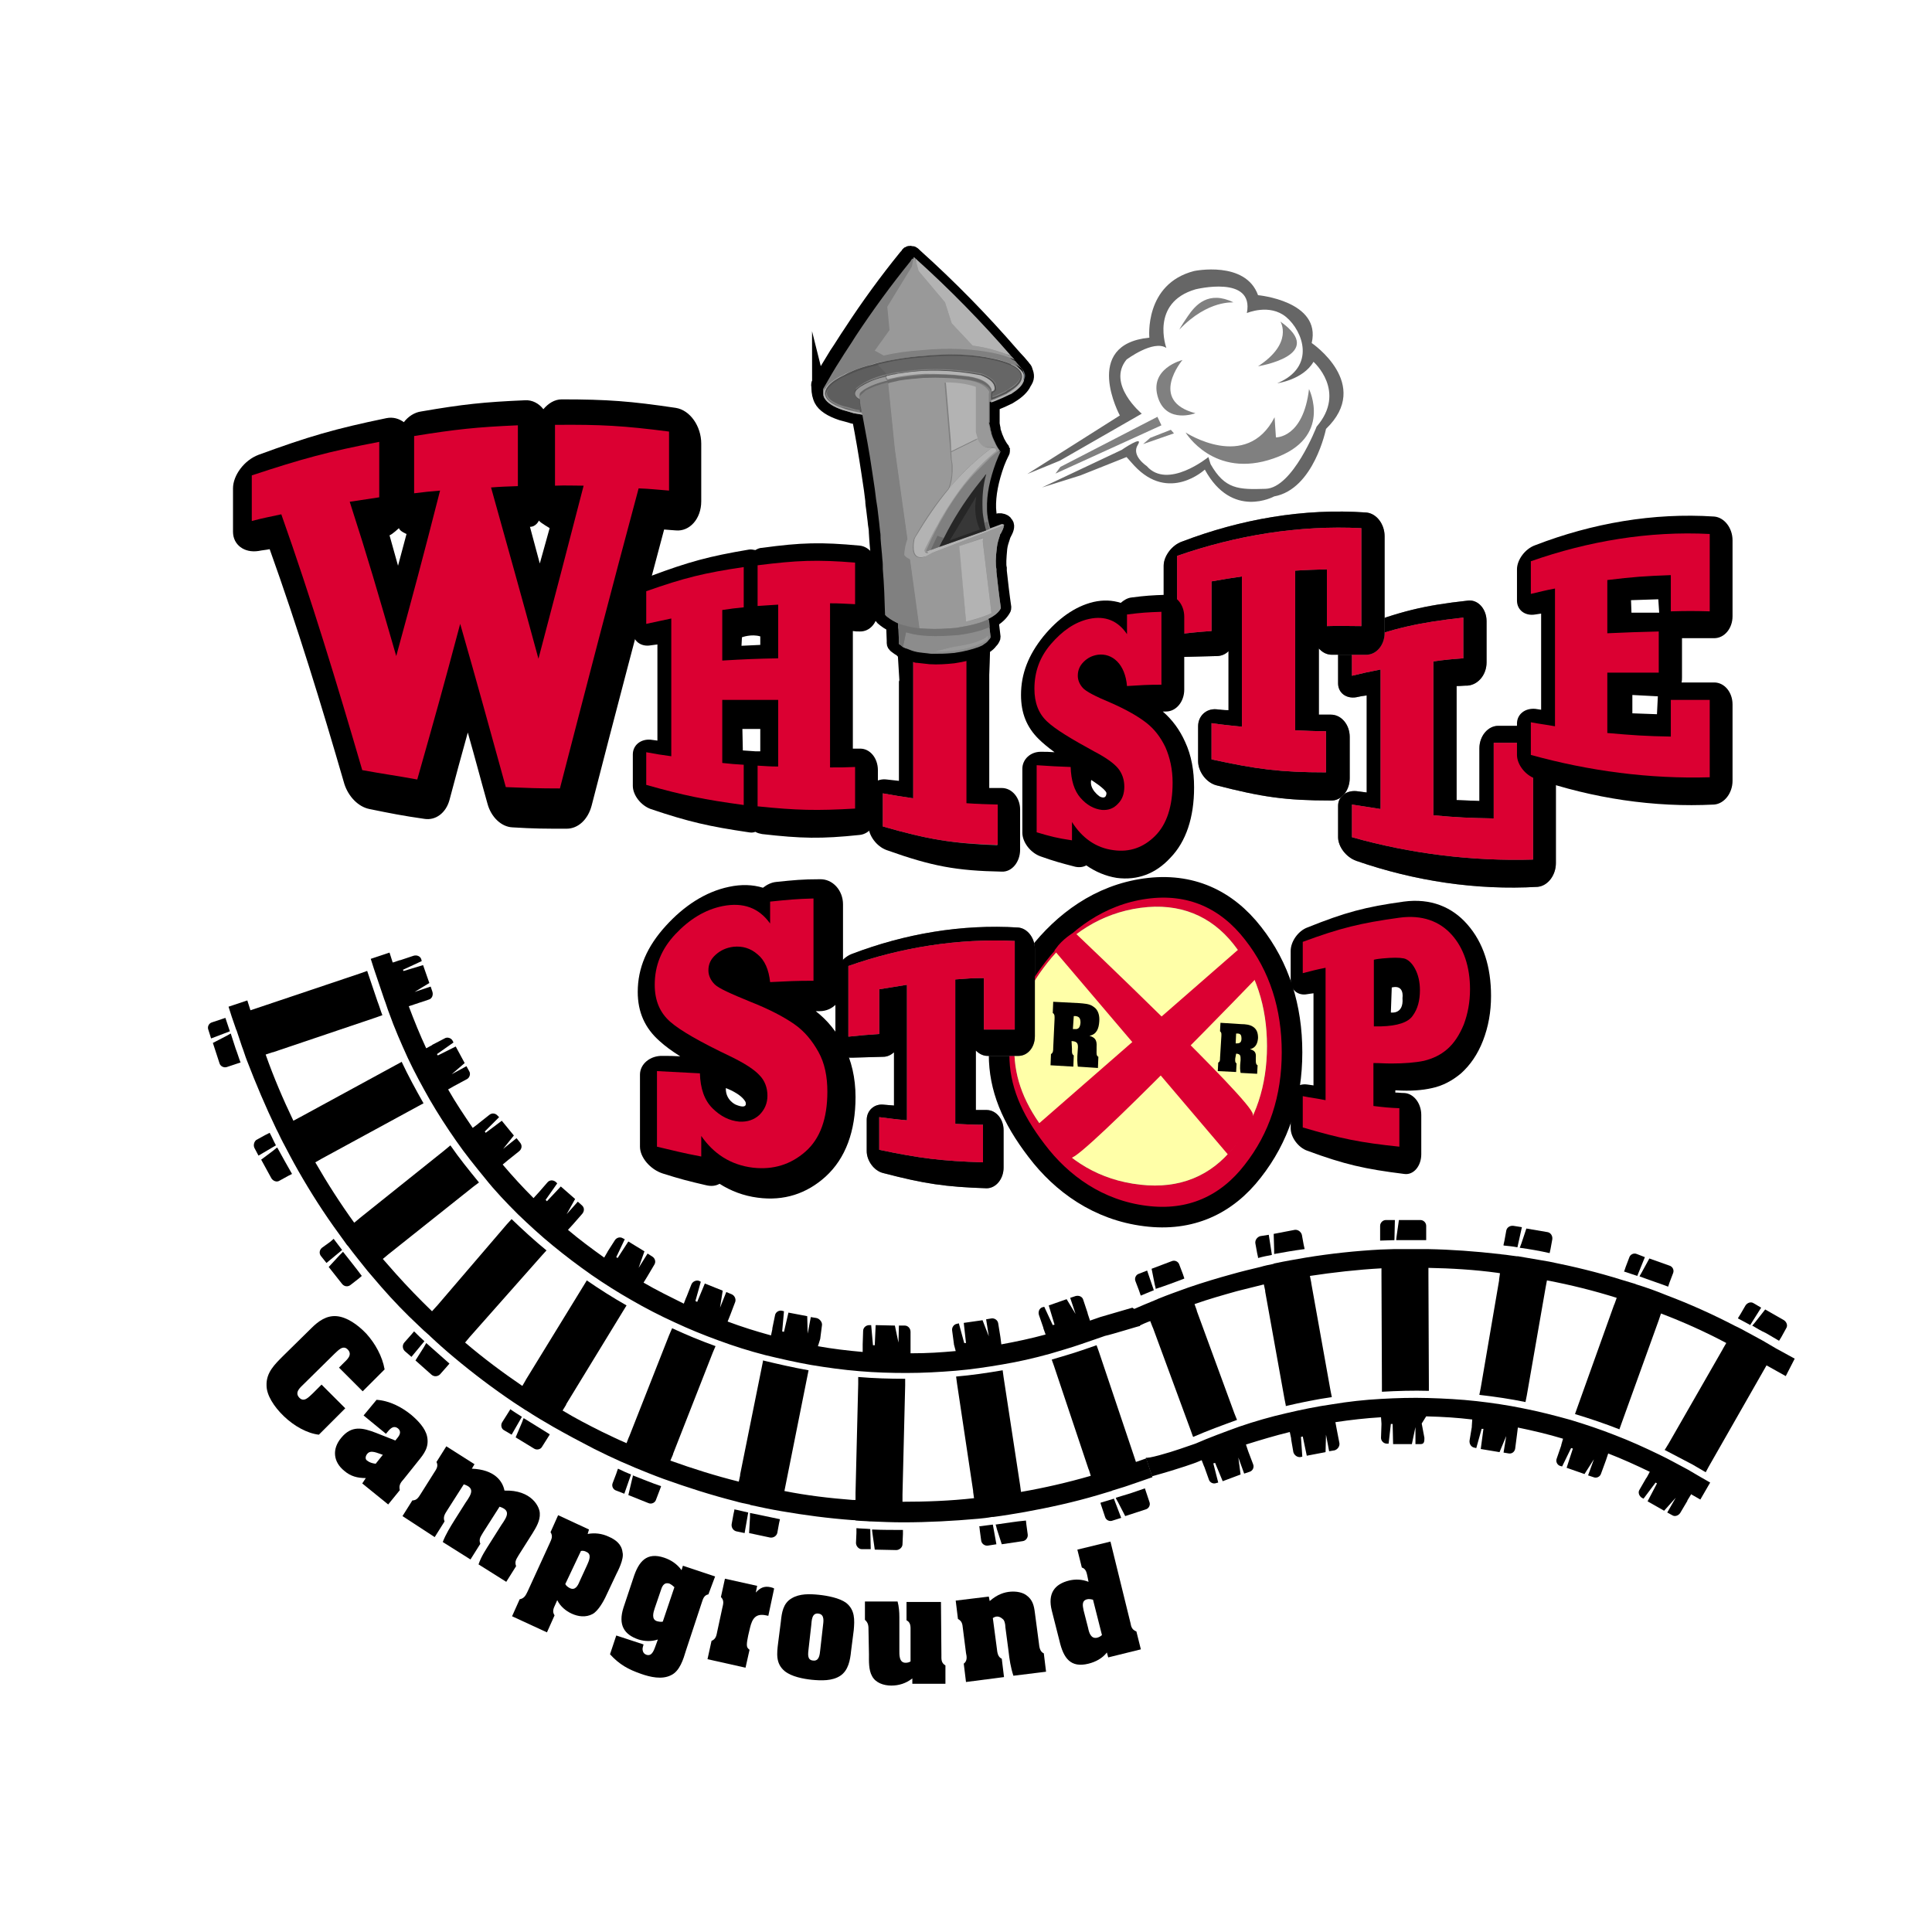 <svg xmlns="http://www.w3.org/2000/svg" xmlns:xlink="http://www.w3.org/1999/xlink" id="Layer_1" x="0px" y="0px" viewBox="0 0 432 432" style="enable-background:new 0 0 432 432;" xml:space="preserve"><style type="text/css">	.st0{fill:#777777;}	.st1{fill:#DB0032;}	.st2{fill:#7D7D7D;}	.st3{fill:#DB0032;stroke:#000000;stroke-width:4.6;stroke-miterlimit:10;}	.st4{fill:url(#SVGID_1_);}	.st5{fill:#DB0032;stroke:#DB0032;stroke-width:1.15;stroke-miterlimit:10;}	.st6{stroke:#000000;stroke-width:3.45;stroke-miterlimit:10;}	.st7{fill:#808080;}	.st8{fill:#B3B3B3;}	.st9{fill:#999999;}	.st10{fill:#6A6A6A;}	.st11{fill:#515151;}	.st12{fill:#5E5E5E;}	.st13{fill:#666666;}	.st14{fill:#6B757F;}	.st15{fill:#A6A6A6;}	.st16{fill:#636B73;}	.st17{fill:#7D8D9B;}	.st18{fill:#51555B;}	.st19{fill:#8C8C8C;}	.st20{fill:#737373;}	.st21{fill:#343335;}	.st22{fill:#262626;}	.st23{fill:#373737;}</style><g>	<path class="st0" d="M342.3,168.8c0-2.9,0-4.4,0-7.3c2.1,0.4,3.2,0.5,5.4,0.9c0-10.3,0-20.6,0-30.8c-2.2,0.4-3.2,0.7-5.4,1.2   c0-2.9,0-4.4,0-7.3c12.8-4.5,26.4-6.8,40-6.1c0,6.9,0,10.4,0,17.3c-3.4-0.1-5.2-0.1-8.7,0c0-3.2,0-4.8,0-8.1   c-5.7,0.2-8.5,0.4-14.2,1.1c0,4.8,0,7.1,0,11.9c4.6-0.2,6.9-0.3,11.5-0.4c0,3.7,0,5.5,0,9.2c-4.6,0-6.9,0-11.5,0   c0,5.4,0,8.1,0,13.5c5.7,0.5,8.5,0.7,14.2,0.8c0-3.3,0-4.9,0-8.2c3.5,0,5.2,0,8.7,0c0,6.9,0,10.4,0,17.3   C368.8,174.2,355.3,172.4,342.3,168.8z"></path></g><g>	<path class="st0" d="M144.5,175.5c0-2.9,0-4.4,0-7.3c2.2,0.4,3.3,0.6,5.6,0.9c0-10.3,0-20.5,0-30.8c-2.2,0.5-3.4,0.7-5.6,1.2   c0-2.9,0-4.4,0-7.3c8.5-3,13-4.1,21.8-5.4c0,3.6,0,5.4,0,9c-1.9,0.2-2.9,0.3-4.8,0.6c0,4.5,0,6.8,0,11.3c5-0.3,7.5-0.4,12.5-0.5   c0-4.8,0-7.2,0-12c-1.9,0.1-2.8,0.2-4.6,0.3c0-3.6,0-5.5,0-9.1c8.8-1.1,13.2-1.3,21.8-0.6c0,3.7,0,5.6,0,9.3   c-2.2-0.1-3.4-0.2-5.6-0.2c0,12.2,0,24.5,0,36.7c2.3,0,3.4,0,5.6-0.1c0,3.7,0,5.6,0,9.3c-8.6,0.5-13,0.4-21.8-0.5   c0-3.6,0-5.5,0-9.1c1.9,0.1,2.8,0.2,4.6,0.2c0-6,0-9,0-14.9c-5,0-7.5,0-12.5,0c0,5.6,0,8.5,0,14.1c1.9,0.2,2.9,0.3,4.8,0.4   c0,3.6,0,5.4,0,9C157.5,178.8,153,177.9,144.5,175.5z"></path></g><g>	<path d="M200.7,145.6c-0.1-2.3-0.8-3.4-0.8-5.9c0-2.1,1.8-4.7,4.1-5.6c10.1-4,4.1-1.8,14.3-2c2.3,0,4.1,2.2,4.1,4.9   c0,3.6-1,2.9-1,6.5c0,2.7-0.2,7.4-0.2,7.4c-1.1,0,1.1,0,0,0c0,10.1,0,15.2,0,25.3c1.1,0,1.7,0,2.8,0c2.3,0,4.1,2.2,4.1,4.8   c0,3.6,0,5.4,0,9c0,2.7-1.8,5-4.1,4.9c-10.2-0.2-15.6-1.2-25.7-4.8c-2.3-0.8-4.1-3.3-4.1-5.4c0-2.8,0-4.2,0-7.1   c0-2.1,1.8-3.6,4.1-3.3c1.1,0.1,1.6,0.2,2.7,0.3c0-8.8,0-13.2,0-22.1c0-0.1,0-0.2,0.1-0.4L200.7,145.6z"></path>	<g>		<path class="st0" d="M197.4,184.8c0-3,0-4.4,0-7.4c2.7,0.5,4.1,0.7,6.8,1.1c0-10.5,0-21.1,0-31.6c-2.8,0.5,2.1-2.4-0.6-1.7    c0-3-0.6-1.9-0.6-4.8c10.1-3.7,4.4-3.9,14.6-4.2c0,3.6,0.1,5.4,0.1,8.9c-2.8,0.1,1.2-0.1-1.7,0.1c0,11.5,0,23,0,34.5    c2.8,0.2,4.2,0.2,7,0.3c0,3.6,0,5.4,0,9C212.9,188.6,207.5,187.7,197.4,184.8z"></path>	</g>	<path class="st1" d="M203.9,138.3l12.1-2l0.1,8.8c0,11.5,0,23,0,34.5c2.8,0.2,4.2,0.2,7,0.3c0,3.6,0,5.4,0,9   c-10.2-0.3-15.6-1.2-25.7-4.1c0-3,0-4.4,0-7.4c2.7,0.5,4.1,0.7,6.8,1.1c0-10.5,0-21.1,0-31.6L203.9,138.3z"></path></g><g>	<path class="st0" d="M231.8,186.1c0-6,0-9,0-15c3,0.2,4.6,0.3,7.6,0.4c0.1,3,0.8,5.3,2.2,6.9c1.4,1.6,3,2.5,4.8,2.7   c1.4,0.1,2.6-0.3,3.6-1.4c1-1,1.4-2.3,1.4-3.8c0-1.6-0.5-3-1.4-4.1c-0.9-1.1-2.7-2.4-5.2-3.7c-5.3-2.9-8.8-5-10.7-6.8   c-1.9-1.8-2.8-4.2-2.8-7.3c0-3.8,1.2-7.1,3.7-10c2.5-2.9,5.3-4.9,8.5-5.6c3.6-0.8,6.5,0.4,8.5,3.4c0-1.7,0-2.6,0-4.4   c3.1-0.4,4.6-0.5,7.7-0.6c0,6.5,0,9.8,0,16.3c-3.1,0-4.6,0.1-7.7,0.3c-0.2-2.4-1-4.3-2.2-5.5c-1.2-1.2-2.7-1.7-4.3-1.5   c-1.3,0.2-2.3,0.7-3.2,1.6c-0.9,0.9-1.3,1.9-1.3,3.1c0,1,0.4,1.9,1.1,2.7c0.7,0.8,2.8,1.9,6.4,3.4c3.4,1.5,6,3,7.8,4.4   c1.8,1.4,3.2,3.2,4.3,5.5c1,2.3,1.6,4.9,1.6,7.9c0,5.3-1.3,9.3-3.9,11.9c-2.6,2.6-5.7,3.7-9.3,3.2c-4-0.5-7.1-2.8-9.3-6.3   c0,1.6,0,2.5,0,4.1C236.3,187.4,234.8,187,231.8,186.1z"></path></g><g>	<g>		<path class="st2" d="M303.3,192.5c-2.3-0.8-4.1-3.2-4.1-5.3c0-2.8,0-4.2,0-7c0-2.1,1.8-3.5,4.1-3.3c0.9,0.1,1.4,0.2,2.3,0.3    c0-8.7,0-13,0-21.7c-0.9,0.1-1.4,0.2-2.3,0.4c-2.3,0.4-4.1-1-4.1-3.1c0-2.8,0-4.2,0-7c0-2.1,1.8-4.6,4.1-5.4    c9.8-3.7,14.9-5,24.9-6.1c2.3-0.3,4.2,1.9,4.2,4.6c0,3.7,0,5.5,0,9.2c0,2.8-1.9,5-4.2,5.2c-1,0-1.5,0.1-2.5,0.1    c0,10.2,0,15.3,0,25.5c2.1,0.1,3.1,0.1,5.1,0.2c0-4.7,0-7.1,0-11.8c0-2.7,1.9-5,4.2-5c3.5,0,5.3,0,8.8,0c2.3,0,4.1,2.3,4.1,5    c0,10.3,0,15.4,0,25.7c0,2.7-1.8,5.1-4.1,5.3C330.1,199.1,316.3,197,303.3,192.5z"></path>	</g>	<path d="M303.3,192.5c-2.3-0.8-4.1-3.2-4.1-5.3c0-2.8,0-4.2,0-7c0-2.1,1.8-3.5,4.1-3.3c0.9,0.1,1.4,0.2,2.3,0.3c0-8.7,0-13,0-21.7   c-0.9,0.1-1.4,0.2-2.3,0.4c-2.3,0.4-4.1-1-4.1-3.1c0-2.8,0-4.2,0-7c0-2.1,1.8-4.6,4.1-5.4c9.8-3.7,14.9-5,24.9-6.1   c2.3-0.3,4.2,1.9,4.2,4.6c0,3.7,0,5.5,0,9.2c0,2.8-1.9,5-4.2,5.2c-1,0-1.5,0.1-2.5,0.1c0,10.2,0,15.3,0,25.5   c2.1,0.1,3.1,0.1,5.1,0.2c0-4.7,0-7.1,0-11.8c0-2.7,1.9-5,4.2-5c3.5,0,5.3,0,8.8,0c2.3,0,4.1,2.3,4.1,5c0,10.3,0,15.4,0,25.7   c0,2.7-1.8,5.1-4.1,5.3C330.1,199.1,316.3,197,303.3,192.5z"></path>	<g>		<path class="st0" d="M302.3,187.2c0-2.9,0-4.4,0-7.3c2.5,0.4,3.8,0.6,6.4,1c0-10.4,0-20.8,0-31.2c-2.6,0.5-3.9,0.8-6.4,1.4    c0-2.9,0-4.4,0-7.3c9.7-3.4,14.9-4.6,24.9-5.7c0,3.6,0,5.4,0,9.1c-2.7,0.2-4,0.3-6.7,0.7c0,11.5,0,22.9,0,34.4    c5.4,0.5,8.1,0.6,13.5,0.7c0-6.7,0-10.1,0-16.9c3.6,0,5.3,0,8.8,0c0,10.4,0,15.6,0,26.1C329.2,192.6,315.4,190.9,302.3,187.2z"></path>	</g>	<path class="st1" d="M302.3,187.2c0-2.9,0-4.4,0-7.3c2.5,0.4,3.8,0.6,6.4,1c0-10.4,0-20.8,0-31.2c-2.6,0.5-3.9,0.8-6.4,1.4   c0-2.9,0-4.4,0-7.3c9.7-3.4,14.9-4.6,24.9-5.7c0,3.6,0,5.4,0,9.1c-2.7,0.2-4,0.3-6.7,0.7c0,11.5,0,22.9,0,34.4   c5.4,0.5,8.1,0.6,13.5,0.7c0-6.7,0-10.1,0-16.9c3.6,0,5.3,0,8.8,0c0,10.4,0,15.6,0,26.1C329.2,192.6,315.4,190.9,302.3,187.2z"></path></g><g>	<g>		<path class="st2" d="M272,175.6c-2.3-0.6-4.1-3.1-4.1-5.4c0-3.1,0-4.7,0-7.8c0-2.3,1.8-4,4.1-3.8c1.1,0.1,1.6,0.2,2.7,0.2    c0-5.3,0-7.9,0-13.2c-0.7,0.7-1.6,1.1-2.7,1.1c-3.1,0.1-4.7,0.1-7.7,0.2c-2.3,0.1-4.1-1.6-4.1-3.7c0-6.7,0-10,0-16.7    c0-2.1,1.8-4.6,4.1-5.4c13.1-5,27.2-7.5,41.2-6.5c2.3,0.2,4.1,2.6,4.1,5.3c0,8.6,0,13,0,21.6c0,2.7-1.8,4.9-4.1,4.9    c-3,0-4.6,0-7.7,0c-1.1,0-2.1-0.5-2.9-1.4c0,5.9,0,8.9,0,14.8c1.1,0,1.6,0,2.7,0c2.3,0,4.2,2.2,4.2,5c0,3.7,0,5.5,0,9.2    c0,2.8-1.9,5.1-4.2,5C287.4,179,282.1,178.2,272,175.6z"></path>	</g>	<path d="M272,175.6c-2.3-0.6-4.1-3.1-4.1-5.4c0-3.1,0-4.7,0-7.8c0-2.3,1.8-4,4.1-3.8c1.1,0.1,1.6,0.2,2.7,0.2c0-5.3,0-7.9,0-13.2   c-0.7,0.7-1.6,1.1-2.7,1.1c-3.1,0.1-4.7,0.1-7.7,0.2c-2.3,0.1-4.1-1.6-4.1-3.7c0-6.7,0-10,0-16.7c0-2.1,1.8-4.6,4.1-5.4   c13.1-5,27.2-7.5,41.2-6.5c2.3,0.2,4.1,2.6,4.1,5.3c0,8.6,0,13,0,21.6c0,2.7-1.8,4.9-4.1,4.9c-3,0-4.6,0-7.7,0   c-1.1,0-2.1-0.5-2.9-1.4c0,5.9,0,8.9,0,14.8c1.1,0,1.6,0,2.7,0c2.3,0,4.2,2.2,4.2,5c0,3.7,0,5.5,0,9.2c0,2.8-1.9,5.1-4.2,5   C287.4,179,282.1,178.2,272,175.6z"></path>	<g>		<path class="st0" d="M270.9,169.8c0-3.2,0-4.8,0-8.1c2.7,0.4,4.1,0.5,6.8,0.8c0-11.2,0-22.4,0-33.6c-2.7,0.4-4.1,0.6-6.8,1.1    c0,4.4,0,6.7,0,11.1c-3.1,0.2-4.6,0.4-7.7,0.7c0-7,0-10.5,0-17.5c13.2-4.6,27.2-6.9,41.2-6.2c0,8.8,0,13.2,0,21.9    c-3,0-4.6-0.1-7.7,0c0-5.1,0-7.6,0-12.7c-2.8,0.1-4.2,0.1-7.1,0.3c0,11.9,0,23.8,0,35.7c2.8,0.1,4.1,0.2,6.9,0.2    c0,3.7,0,5.5,0,9.2C286.3,172.7,281,172,270.9,169.8z"></path>	</g>	<path class="st1" d="M270.9,169.8c0-3.2,0-4.8,0-8.1c2.7,0.4,4.1,0.5,6.8,0.8c0-11.2,0-22.4,0-33.6c-2.7,0.4-4.1,0.6-6.8,1.1   c0,4.4,0,6.7,0,11.1c-3.1,0.2-4.6,0.4-7.7,0.7c0-7,0-10.5,0-17.5c13.2-4.6,27.2-6.9,41.2-6.2c0,8.8,0,13.2,0,21.9   c-3,0-4.6-0.1-7.7,0c0-5.1,0-7.6,0-12.7c-2.8,0.1-4.2,0.1-7.1,0.3c0,11.9,0,23.8,0,35.7c2.8,0.1,4.1,0.2,6.9,0.2c0,3.7,0,5.5,0,9.2   C286.3,172.7,281,172,270.9,169.8z"></path></g><g>	<path class="st0" d="M146.9,256.4c0-6.8,0-10.1,0-16.9c3.8,0.2,5.7,0.3,9.6,0.5c0.1,3.4,1,6,2.8,7.8c1.8,1.8,3.8,2.8,6,3   c1.8,0.1,3.3-0.4,4.5-1.5c1.2-1.2,1.8-2.6,1.8-4.3c0-1.8-0.6-3.4-1.8-4.6c-1.2-1.3-3.4-2.7-6.5-4.2c-6.7-3.2-11.1-5.7-13.4-7.7   c-2.3-2-3.5-4.7-3.5-8.3c0-4.3,1.5-8,4.6-11.3c3.1-3.3,6.6-5.5,10.6-6.3c4.6-0.9,8.1,0.4,10.6,3.9c0-2,0-3,0-4.9   c3.9-0.4,5.8-0.6,9.7-0.7c0,7.4,0,11,0,18.4c-3.9,0-5.8,0.1-9.7,0.3c-0.3-2.8-1.2-4.9-2.8-6.2c-1.6-1.4-3.4-1.9-5.4-1.7   c-1.6,0.2-2.9,0.8-4,1.8c-1.1,1-1.6,2.1-1.6,3.5c0,1.1,0.5,2.2,1.4,3.1c0.9,0.9,3.6,2.1,8,3.9c4.3,1.7,7.5,3.4,9.8,5   c2.3,1.6,4,3.7,5.4,6.2s2,5.5,2,8.9c0,6-1.6,10.5-4.9,13.4c-3.3,2.9-7.2,4.1-11.7,3.6c-5.1-0.6-8.9-3.2-11.6-7.1c0,1.9,0,2.8,0,4.6   C152.6,257.8,150.7,257.3,146.9,256.4z"></path></g><g>	<g>		<path class="st2" d="M256.1,271.9c-10.5-1.3-18.7-7.2-24.3-14.6c-5.6-7.3-8.4-14-8.4-21.5c0-7.7,2.8-14.7,8.6-22.2    c5.8-7.5,13.9-13.5,24.1-14.9c10.1-1.4,18.2,2.4,24.1,10c5.9,7.5,8.7,16.5,8.7,26.6c0,10.2-2.9,19.1-8.8,26.6    C274.3,269.4,266.2,273.2,256.1,271.9z"></path>	</g>	<path class="st3" d="M256.1,271.9c-10.5-1.3-18.7-7.2-24.3-14.6c-5.6-7.3-8.4-14-8.4-21.5c0-7.7,2.8-14.7,8.6-22.2   c5.8-7.5,13.9-13.5,24.1-14.9c10.1-1.4,18.2,2.4,24.1,10c5.9,7.5,8.7,16.5,8.7,26.6c0,10.2-2.9,19.1-8.8,26.6   C274.3,269.4,266.2,273.2,256.1,271.9z"></path>	<g>		<path class="st0" d="M255,203c8.8-1.2,15.8,1.8,20.8,8.1c5,6.3,7.5,13.9,7.5,22.8c0,8.9-2.5,16.4-7.5,22.7c-5,6.3-12,9.3-20.8,8.3    c-9.2-1-16.1-5.5-21-11.6c-4.8-6.1-7.2-12-7.2-18.7c0-6.9,2.4-13,7.4-19.3C239.1,209,246.1,204.2,255,203z"></path>	</g>	<linearGradient id="SVGID_1_" gradientUnits="userSpaceOnUse" x1="226.824" y1="233.874" x2="283.25" y2="233.874">		<stop offset="0" style="stop-color:#FFFFA8"></stop>		<stop offset="1" style="stop-color:#FFFFA8"></stop>	</linearGradient>	<path class="st4" d="M255,203c8.8-1.2,15.8,1.8,20.8,8.1c5,6.3,7.5,13.9,7.5,22.8c0,8.9-2.5,16.4-7.5,22.7c-5,6.3-12,9.3-20.8,8.3   c-9.2-1-16.1-5.5-21-11.6c-4.8-6.1-7.2-12-7.2-18.7c0-6.9,2.4-13,7.4-19.3C239.1,209,246.1,204.2,255,203z"></path></g><path class="st5" d="M236.5,212.5l38.1,44.8c0,0,4.8-5.4,5-7.9c0.3-2.5-39.4-40.2-39.4-40.2C240.3,209,238,210.4,236.5,212.5z"></path><path class="st5" d="M277.1,212.9l-44.7,39c0,0,4.2,6.2,6.8,6.5c2.5,0.2,42.2-41,42.2-41C279.8,215.6,279.5,214.6,277.1,212.9z"></path><g>	<path d="M276.2,236.7c0,0.4-0.1,0.8,0.3,1.1l-0.1,1.9l-4.1-0.2l0.1-1.9c0.4-0.2,0.4-0.6,0.4-1l0.3-4.9c0-0.4,0.1-0.8-0.3-1.1   l0.1-1.9l4.7,0.3c0.8,0,1.9,0.1,2.6,0.6c0.9,0.6,1.1,1.5,1.1,2.5c-0.1,1.2-0.5,2.2-1.8,2.5l0,0c1.1,0.3,1.4,0.8,1.3,1.9l0,0.6   c0,0.4,0,0.9,0.4,1.1l-0.1,1.9l-3.7-0.2c-0.1-0.6-0.2-1.1,0-2.9c0-0.9,0-1.3-0.9-1.4l-0.1,0L276.2,236.7z M276.3,233.3l0.3,0   c0.7,0,1-0.3,1-1.1c0-0.7-0.2-1.1-0.9-1.1l-0.3,0L276.3,233.3z"></path></g><g>	<path d="M239.7,234.6c0,0.5-0.1,1.1,0.4,1.4l-0.1,2.5l-5.1-0.3l0.1-2.5c0.5-0.3,0.5-0.8,0.5-1.4l0.3-6.4c0-0.5,0.1-1.1-0.4-1.4   l0.1-2.5l5.8,0.3c1,0.1,2.3,0.1,3.2,0.8c1.1,0.7,1.4,2,1.3,3.3c-0.1,1.6-0.6,2.9-2.2,3.2l0,0c1.3,0.4,1.7,1,1.6,2.5l0,0.8   c0,0.5-0.1,1.2,0.4,1.4l-0.1,2.5l-4.5-0.3c-0.1-0.8-0.2-1.5,0-3.9c0.1-1.1,0-1.7-1.2-1.8l-0.2,0L239.7,234.6z M239.9,230.1l0.4,0   c0.9,0.1,1.2-0.4,1.3-1.4c0-0.9-0.2-1.4-1.1-1.5l-0.4,0L239.9,230.1z"></path></g><g>	<g>		<path class="st2" d="M197.5,262.3c-2.1-0.5-3.7-2.8-3.7-4.9c0-2.8,0-4.2,0-7c0-2.1,1.7-3.6,3.7-3.4c1,0.1,1.4,0.1,2.4,0.2    c0-4.8,0-7.1,0-11.9c-0.7,0.6-1.5,1-2.4,1c-2.8,0.1-4.2,0.1-7,0.2c-2,0.1-3.7-1.4-3.7-3.3c0-6,0-9,0-15c0-1.9,1.6-4.1,3.7-4.9    c11.8-4.5,24.5-6.7,37.2-5.9c2.1,0.2,3.7,2.4,3.7,4.8c0,7.8,0,11.7,0,19.5c0,2.5-1.6,4.4-3.7,4.4c-2.7,0-4.1,0-6.9,0    c-1,0-1.9-0.5-2.6-1.2c0,5.3,0,8,0,13.3c1,0,1.4,0,2.4,0c2.1,0,3.8,2,3.8,4.5c0,3.3,0,5,0,8.4c0,2.5-1.7,4.6-3.8,4.6    C211.4,265.4,206.7,264.7,197.5,262.3z"></path>	</g>	<path d="M197.5,262.3c-2.1-0.5-3.7-2.8-3.7-4.9c0-2.8,0-4.2,0-7c0-2.1,1.7-3.6,3.7-3.4c1,0.1,1.4,0.1,2.4,0.2c0-4.8,0-7.1,0-11.9   c-0.7,0.6-1.5,1-2.4,1c-2.8,0.1-4.2,0.1-7,0.2c-2,0.1-3.7-1.4-3.7-3.3c0-6,0-9,0-15c0-1.9,1.6-4.1,3.7-4.9   c11.8-4.5,24.5-6.7,37.2-5.9c2.1,0.2,3.7,2.4,3.7,4.8c0,7.8,0,11.7,0,19.5c0,2.5-1.6,4.4-3.7,4.4c-2.7,0-4.1,0-6.9,0   c-1,0-1.9-0.5-2.6-1.2c0,5.3,0,8,0,13.3c1,0,1.4,0,2.4,0c2.1,0,3.8,2,3.8,4.5c0,3.3,0,5,0,8.4c0,2.5-1.7,4.6-3.8,4.6   C211.4,265.4,206.7,264.7,197.5,262.3z"></path>	<g>		<path class="st0" d="M196.6,257.1c0-2.9,0-4.4,0-7.3c2.5,0.3,3.7,0.5,6.2,0.7c0-10.1,0-20.2,0-30.3c-2.5,0.4-3.7,0.6-6.2,1    c0,4,0,6,0,10c-2.8,0.2-4.2,0.3-6.9,0.6c0-6.3,0-9.5,0-15.8c11.9-4.2,24.6-6.2,37.2-5.6c0,7.9,0,11.9,0,19.8c-2.8,0-4.1,0-6.9,0    c0-4.6,0-6.9,0-11.5c-2.5,0-3.8,0.1-6.4,0.3c0,10.8,0,21.5,0,32.3c2.5,0.1,3.7,0.2,6.2,0.2c0,3.3,0,5,0,8.4    C210.5,259.6,205.7,259,196.6,257.1z"></path>	</g>	<path class="st1" d="M196.6,257.1c0-2.9,0-4.4,0-7.3c2.5,0.3,3.7,0.5,6.2,0.7c0-10.1,0-20.2,0-30.3c-2.5,0.4-3.7,0.6-6.2,1   c0,4,0,6,0,10c-2.8,0.2-4.2,0.3-6.9,0.6c0-6.3,0-9.5,0-15.8c11.9-4.2,24.6-6.2,37.2-5.6c0,7.9,0,11.9,0,19.8c-2.8,0-4.1,0-6.9,0   c0-4.6,0-6.9,0-11.5c-2.5,0-3.8,0.1-6.4,0.3c0,10.8,0,21.5,0,32.3c2.5,0.1,3.7,0.2,6.2,0.2c0,3.3,0,5,0,8.4   C210.5,259.6,205.7,259,196.6,257.1z"></path></g><g>	<path class="st0" d="M307.2,229.5c0.6,0,1,0,1.6,0c3.7-0.1,6.1-0.9,7.1-2.4c1.1-1.5,1.6-3.4,1.6-5.7c0-1.9-0.4-3.5-1.1-4.8   c-0.7-1.3-1.6-2.1-2.5-2.3c-1-0.2-2.5-0.2-4.7,0c-0.8,0.1-1.2,0.1-2,0.3C307.2,220.6,307.2,223.5,307.2,229.5z M312.9,247.8   c0,3.5,0,5.2,0,8.6c-8.7-0.9-13.1-1.8-21.6-4.3c0-2.8,0-4.2,0-7c2,0.4,3.1,0.5,5.1,0.9c0-9.9,0-19.7,0-29.6   c-2.1,0.4-3.1,0.7-5.1,1.2c0-2.8,0-4.2,0-7c8.4-3.1,12.9-4.2,21.6-5.4c5.1-0.7,9,0.8,11.7,3.8c2.7,3,4.1,7.2,4.1,12.2   c0,2.9-0.5,5.5-1.4,7.9c-1,2.4-2.2,4.2-3.7,5.5c-1.5,1.3-3.2,2.1-5.2,2.6c-1.9,0.4-4.4,0.6-7.3,0.6c-1.6,0-2.4-0.1-4-0.1   c0,3.8,0,5.8,0,9.6C309.5,247.6,310.6,247.7,312.9,247.8z"></path></g><path class="st6" d="M183.3,88.1C183.3,88.1,183.3,88.2,183.3,88.1c0.1,0.4,0.2,0.8,0.4,1.2l0,0c0.6,1.2,2.1,2.2,4.5,3  c0.7,0.2,1.6,0.4,2.5,0.7c0.5,0.1,1,0.2,1.5,0.3c0.8,4.1,1.5,8.2,2.1,12.2c0.2,1.3,0.4,2.7,0.6,4c0.1,0.8,0.2,1.6,0.3,2.4  c0,0.6,0.1,1.2,0.2,1.9c0.1,1.1,0.3,2.2,0.4,3.4v0c0.1,0.6,0.2,1.2,0.2,1.9c0,0.5,0.1,1,0.1,1.5c0.1,1.6,0.3,3.1,0.4,4.7  c0,0.7,0.1,1.5,0.1,2.2c0.3,3.4,0.4,6.8,0.6,10.2c0,0.2,0.1,0.3,0.2,0.4c0.7,0.6,1.4,1.1,2.3,1.5c0,0,0,0,0,0c0.1,0,0.1,0.1,0.1,0.1  c0,0.3,0.1,0.6,0.1,0.9v0c0,0.9,0.1,1.8,0.1,2.7l0,0c0,0.2,0,0.3,0,0.5c0,0.2,0.1,0.3,0.2,0.4c0,0,0.1,0.1,0.1,0.1s0,0,0,0  c0.3,0.2,0.6,0.5,1,0.7c0.1,0.1,0.3,0.2,0.4,0.3c0,0,0.1,0,0.1,0c0,0,0.1,0.1,0.2,0.1c0,0,0,0,0,0c0.3,0.1,0.6,0.3,0.9,0.4h0  c0.6,0.2,1.2,0.4,1.9,0.6c0.1,0.1,0.3,0.1,0.5,0.1h0c0.8,0.1,1.8,0.2,2.7,0.3c1.6,0.1,3.3,0,5.2-0.2c0,0,0,0,0,0  c2-0.3,3.6-0.7,5-1.2c0.2-0.1,0.4-0.1,0.6-0.2c0.6-0.3,1.1-0.5,1.5-0.8c0.5-0.3,0.9-0.7,1.1-1c0.2-0.2,0.4-0.4,0.5-0.7  c0.1-0.1,0.1-0.2,0.1-0.3c-0.1-0.9-0.2-1.7-0.3-2.5l0,0c-0.1-0.4-0.1-0.8-0.1-1.2c1.3-0.7,2.2-1.6,2.7-2.5c0.1-0.1,0.1-0.3,0.1-0.4  c-0.4-2.7-0.7-5.4-1-8.1c0-0.1,0-0.2,0-0.3c0-0.1,0-0.2,0-0.3c-0.2-0.8-0.1-2.4,0.1-4.5l0,0c0.1-0.9,0.4-1.8,0.7-2.7l0,0  c0-0.1,0.1-0.2,0.1-0.3v0c0.1-0.2,0.2-0.4,0.3-0.6l0,0c0.5-0.9,0.6-1.6,0.2-1.9l0,0c-0.1-0.3-0.4-0.5-1-0.6c-0.1,0-0.2,0-0.4,0  l-1.9,0.7c-0.3-1.1-0.4-2.3-0.5-3.5c-0.1-3.1,0.6-6.5,1.9-10.1c0.3-0.8,0.7-1.7,1.1-2.5c0.1-0.1,0.1-0.2,0.1-0.3  c0-0.1-0.1-0.2-0.1-0.3c-0.4-0.5-0.7-1.1-1.1-1.8c0,0,0,0,0,0c0,0,0-0.1,0-0.1l0,0c-0.1-0.3-0.3-0.6-0.4-0.9  c-0.1-0.3-0.2-0.6-0.3-0.9c-0.1-0.2-0.1-0.4-0.2-0.7c0-0.1,0-0.2,0-0.2c-0.1-0.4-0.1-0.7-0.2-1.1c0,0,0-0.1,0-0.2c0-0.2,0-0.3,0-0.4  c0-0.1,0-0.1,0-0.1c0-0.2,0-0.5,0-0.8c0,0,0,0,0,0c0-0.5,0-1,0-1.5c0-0.5,0-1,0.1-1.5c0.2-0.1,0.4-0.2,0.7-0.3  c1-0.4,1.9-0.8,2.7-1.2h0c0.3-0.1,0.5-0.3,0.7-0.4c1.5-0.9,2.5-1.9,2.9-2.8c0.1-0.1,0.1-0.1,0.1-0.2c0.6-0.8,0.6-1.5,0.2-2.4v0  c0-0.2-0.1-0.4-0.3-0.6l0,0c-0.1-0.1-0.2-0.3-0.3-0.4c0,0-0.1-0.1-0.1-0.1v0c-0.5-0.6-1-1.2-1.6-1.8h0c-0.3-0.3-0.5-0.6-0.8-0.9  c-6.5-7.5-13.7-14.9-21.6-22c-0.1-0.1-0.2-0.2-0.3-0.3c-0.1-0.1-0.3-0.2-0.4-0.2c-0.1,0-0.3,0-0.4,0c-0.1,0-0.3,0.1-0.3,0.2  c-0.1,0.2-0.3,0.4-0.5,0.6l0,0c-4.3,5.3-8.4,10.9-12.3,16.9c-1.1,1.6-2.1,3.3-3.2,4.9c-1.3,2.1-2.6,4.3-3.9,6.5l0,0  c0,0.1-0.1,0.1-0.1,0.2C183.2,86.6,183.1,87.2,183.3,88.1z M188.2,80.2c1.1-1.8,2.2-3.5,3.4-5.3c3.9-5.9,8-11.5,12.3-16.8  c0.1-0.2,0.3-0.4,0.4-0.6c0.1,0,0.1,0.1,0.3,0.2c7.8,7.1,15,14.4,21.5,21.9c0.3,0.3,0.6,0.6,0.8,0.9c0.6,0.6,1,1.2,1.5,1.8  c0,0,0.1,0.1,0.1,0.1c0.1,0.2,0.2,0.3,0.3,0.4c0.1,0.2,0.2,0.3,0.3,0.4c0.3,0.6,0.2,1.2-0.1,1.7c0,0.1-0.1,0.2-0.2,0.2  c-0.4,0.9-1.3,1.7-2.7,2.6c-0.2,0.1-0.4,0.2-0.7,0.3c-0.8,0.4-1.7,0.8-2.7,1.2c-0.4,0.2-0.7,0.3-1.1,0.4c0,0.1,0,0.1,0,0.1  c0,0.1,0,0.1,0,0.2c0,0.5,0,1,0,1.6c0,0.5,0,1,0,1.5c0,0.2,0,0.5,0,0.8v0c0,0.2,0,0.3,0,0.4c0,0,0,0-0.1,0c0,0.1,0,0.1,0,0.1  c0.1,0.4,0.1,0.9,0.3,1.3c0,0,0,0.1,0,0.2c0,0.3,0.1,0.5,0.2,0.8c0.1,0.3,0.2,0.6,0.3,0.9c0.1,0.3,0.3,0.6,0.4,0.9  c0,0.1,0.1,0.1,0.1,0.2c0.3,0.7,0.7,1.3,1.1,1.9c-0.4,0.9-0.8,1.7-1.1,2.6c-1.4,3.7-2.1,7.2-2,10.4c0.1,1.5,0.3,2.9,0.7,4.3  c0,0,0,0,0,0.1l2.7-1c0.2,0,0.4,0.1,0.5,0.2c0.1,0.2,0.1,0.7-0.3,1.2c-0.1,0.2-0.2,0.4-0.3,0.6c-0.1,0.1-0.1,0.2-0.2,0.4  c-0.3,0.9-0.6,1.8-0.7,2.8c-0.3,2.4-0.4,3.9-0.1,4.8l0,0c0,0.2,0,0.3,0,0.6c0.3,2.7,0.6,5.4,1,8.1c-0.4,0.9-1.4,1.7-2.8,2.4  c0.1,0.6,0.2,1.1,0.2,1.7c0.1,0.8,0.2,1.7,0.3,2.5c-0.1,0.2-0.2,0.4-0.4,0.6c-0.3,0.3-0.6,0.6-1,0.9c-0.4,0.3-0.8,0.5-1.3,0.7  c-1.4,0.6-3.1,1-5.4,1.3c-1.9,0.2-3.6,0.2-5.1,0.2c-0.9-0.1-1.8-0.2-2.6-0.3c-0.8-0.1-1.6-0.3-2.3-0.6c-0.3-0.1-0.6-0.2-0.8-0.3  c-0.1-0.1-0.1-0.1-0.3-0.1c-0.1-0.1-0.3-0.1-0.4-0.2c-0.3-0.2-0.6-0.4-0.9-0.7l0-0.1c0-0.2,0-0.3,0-0.5c0-0.9-0.1-1.8-0.1-2.7  c0-0.4,0-0.9-0.1-1.3c-0.2-0.1-0.4-0.2-0.6-0.3c-0.8-0.4-1.5-0.9-2.1-1.4c-0.1-3.4-0.3-6.8-0.5-10.2c0-0.7-0.1-1.5-0.1-2.2  c-0.1-1.6-0.3-3.1-0.4-4.7c-0.1-0.5-0.1-1-0.1-1.5c-0.1-0.6-0.1-1.2-0.2-1.9c-0.1-1.1-0.3-2.2-0.4-3.4c-0.1-0.6-0.2-1.2-0.3-1.9  c-0.1-0.8-0.2-1.6-0.3-2.4c-0.2-1.3-0.4-2.7-0.6-4c-0.6-4.2-1.4-8.5-2.2-12.7l-0.3-0.1c-0.6-0.1-1.2-0.2-1.8-0.3  c-0.9-0.2-1.7-0.4-2.4-0.7c-2.2-0.7-3.6-1.6-4.1-2.6c-0.1-0.3-0.3-0.6-0.3-0.9c0,0,0-0.1,0-0.1l0,0c-0.1-0.7-0.1-1.2,0.2-1.6  c0-0.1,0.1-0.2,0.1-0.2C185.7,84.2,186.9,82.2,188.2,80.2z"></path><path class="st7" d="M184.1,88.1L184.1,88.1C184.1,88.1,184.1,88.1,184.1,88.1c0,0.4,0.1,0.7,0.3,1c0.6,1,2,1.9,4.1,2.6  c0.7,0.2,1.5,0.4,2.4,0.7c0.6,0.1,1.1,0.2,1.8,0.3l0.3,0.1c0.8,4.3,1.6,8.5,2.2,12.7c0.2,1.3,0.4,2.7,0.6,4c0.1,0.8,0.2,1.6,0.3,2.4  c0.1,0.6,0.2,1.2,0.3,1.9c0.1,1.1,0.3,2.3,0.4,3.4c0.1,0.7,0.1,1.3,0.2,1.9c0.1,0.5,0.1,1,0.1,1.5c0.1,1.6,0.3,3.1,0.4,4.7  c0.1,0.7,0.1,1.5,0.1,2.2c0.3,3.4,0.4,6.8,0.5,10.2c0.6,0.5,1.3,1,2.1,1.4c0.2,0.1,0.4,0.2,0.6,0.3c0,0.4,0,0.9,0.1,1.3  c0,0.9,0.1,1.8,0.1,2.7c0,0.2,0,0.3,0,0.5l0,0.1c0.3,0.2,0.6,0.4,0.9,0.7c0.1,0.1,0.3,0.1,0.4,0.2c0.1,0,0.1,0.1,0.3,0.1  c0.3,0.1,0.6,0.2,0.8,0.3c0.7,0.3,1.5,0.5,2.3,0.6c0.8,0.1,1.7,0.2,2.6,0.3c1.5,0,3.2,0,5.1-0.2c2.2-0.3,4-0.8,5.4-1.3  c0.5-0.2,1-0.4,1.3-0.7c0.4-0.2,0.8-0.6,1-0.9c0.2-0.2,0.3-0.3,0.4-0.6c-0.1-0.8-0.2-1.6-0.3-2.5c0-0.6-0.1-1.1-0.2-1.7  c1.4-0.7,2.4-1.5,2.8-2.4c-0.4-2.7-0.7-5.4-1-8.1c0-0.2,0-0.4,0-0.6l0,0c-0.2-0.9-0.2-2.5,0.1-4.8c0.1-1,0.4-1.9,0.7-2.8  c0-0.2,0.1-0.3,0.2-0.4c0.1-0.2,0.2-0.4,0.3-0.6c0.3-0.6,0.4-1,0.3-1.2c-0.1-0.1-0.3-0.2-0.5-0.2l-2.7,1c0,0,0,0,0-0.1  c-0.4-1.4-0.7-2.8-0.7-4.3c-0.1-3.2,0.6-6.6,2-10.4c0.3-0.8,0.7-1.7,1.1-2.6c-0.4-0.5-0.8-1.2-1.1-1.9c0,0,0-0.1-0.1-0.2  c-0.1-0.3-0.3-0.6-0.4-0.9c-0.1-0.3-0.2-0.6-0.3-0.9c0-0.3-0.1-0.5-0.2-0.8c0-0.1,0-0.2,0-0.2c-0.1-0.4-0.2-0.9-0.3-1.3  c0,0,0-0.1,0-0.1c0,0,0,0,0.1,0c0-0.1,0-0.3,0-0.4v0c0-0.3,0-0.6,0-0.8c0-0.5,0-1,0-1.5c0-0.5,0-1,0-1.6c0-0.1,0-0.1,0-0.2  c0,0,0-0.1,0-0.1c0.4-0.1,0.8-0.3,1.1-0.4c1-0.4,1.9-0.8,2.7-1.2c0.2-0.1,0.4-0.2,0.7-0.3c1.4-0.9,2.3-1.7,2.7-2.6  c0.1-0.1,0.1-0.1,0.2-0.2c0.4-0.5,0.4-1.1,0.1-1.7c-0.1-0.1-0.1-0.3-0.3-0.4c-0.1-0.1-0.2-0.2-0.3-0.4c0,0-0.1-0.1-0.1-0.1  c-0.5-0.6-1-1.2-1.5-1.8c-0.2-0.3-0.5-0.6-0.8-0.9c-6.5-7.5-13.7-14.9-21.5-21.9c-0.1-0.1-0.2-0.2-0.3-0.2c-0.1,0.2-0.3,0.3-0.4,0.6  c-4.3,5.3-8.4,10.9-12.3,16.8c-1.1,1.8-2.3,3.5-3.4,5.3c-1.3,2-2.5,4.1-3.7,6.2c-0.1,0.1-0.1,0.2-0.1,0.2  C184,86.9,184,87.4,184.1,88.1z M198.3,83.7L198.3,83.7C198.3,83.7,198.3,83.7,198.3,83.7L198.3,83.7z"></path><path class="st7" d="M184.7,86.2c0.4-0.5,1-1.1,1.8-1.6c0.6-0.4,1.2-0.8,2-1.1c0.5-0.2,1-0.5,1.5-0.7c0.1-0.1,0.3-0.1,0.4-0.2  c1-0.4,2-0.8,3.1-1.1c1.3-0.4,2.6-0.8,4.1-1.1c0.1,0,0.2,0,0.3,0c2.5-0.6,5.3-1,8.4-1.2c6.2-0.6,11.5-0.4,16,0.6  c1.5,0.3,2.8,0.7,3.8,1.2h0c0.1,0.1,0.3,0.1,0.5,0.2c0.2,0.1,0.5,0.2,0.7,0.4c0.3,0.2,0.6,0.4,0.8,0.6c0.2,0.1,0.3,0.2,0.4,0.4  c0.2,0.2,0.4,0.5,0.4,0.7l0,0c0,0,0-0.1,0-0.1c0-0.1,0-0.1,0-0.2c-0.1-0.1-0.2-0.2-0.3-0.4c0,0-0.1-0.1-0.1-0.1  c-0.5-0.6-1-1.2-1.5-1.8c-0.2-0.1-0.4-0.2-0.6-0.3c-0.1-0.1-0.3-0.1-0.4-0.2c0,0,0,0-0.1,0c-1-0.4-2.2-0.8-3.8-1.1  c-4.5-0.9-9.8-1.1-16-0.6c-3,0.3-5.8,0.7-8.4,1.2l-2-1.1l0,0l3.3-4.6l-0.5-5.2l5.5-9l0.4-2.1c-0.1,0.2-0.3,0.3-0.4,0.6  c-4.3,5.3-8.4,10.9-12.3,16.8c-1.1,1.8-2.3,3.5-3.4,5.3c-1.3,2-2.5,4.1-3.7,6.2c-0.1,0.1-0.1,0.2-0.1,0.2c-0.3,0.3-0.3,0.9-0.2,1.6  l0,0c0-0.6,0.1-1.2,0.5-1.7C184.7,86.4,184.7,86.3,184.7,86.2L184.7,86.2z"></path><path class="st8" d="M184.1,88.1C184.1,88.1,184.1,88.1,184.1,88.1c0,0.4,0.1,0.7,0.3,1c0.6,1,2,1.9,4.1,2.6  c0.7,0.2,1.5,0.4,2.4,0.7c0.6,0.1,1.1,0.2,1.8,0.3l0.3,0.1c0-0.1,0-0.3-0.1-0.4v0l-0.8-0.2c-0.4-0.1-0.7-0.1-1.1-0.2  c-0.9-0.2-1.8-0.4-2.5-0.7c-2.5-0.8-3.8-1.9-4-3.1c0-1,0.7-2,2.2-3c0.5-0.3,1.1-0.7,1.8-1c0.6-0.3,1.1-0.6,1.8-0.9  c0.1,0,0.2-0.1,0.2-0.1c1.4-0.6,2.9-1,4.6-1.5c0.8-0.2,1.7-0.4,2.7-0.7c2.6-0.5,5.4-1,8.4-1.2c6.2-0.6,11.5-0.4,15.9,0.6  c1.5,0.3,2.7,0.7,3.7,1.1l0,0c0.1,0,0.1,0,0.2,0.1c0.1,0,0.1,0,0.1,0.1c1.5,0.7,2.3,1.6,2.4,2.5c0,1.1-0.8,2.2-2.5,3.3  c-0.3,0.2-0.6,0.3-0.9,0.6c-0.7,0.3-1.5,0.7-2.5,1.1c-0.1,0.1-0.3,0.1-0.5,0.2l-0.5,0.2c0,0.1,0,0.1,0,0.2c0,0.1,0,0.2,0,0.2  c0.4-0.1,0.8-0.3,1.1-0.4c1-0.4,1.9-0.8,2.7-1.2c0.2-0.1,0.4-0.2,0.7-0.3c1.4-0.9,2.3-1.7,2.7-2.6c0-0.1,0.1-0.2,0.1-0.2  c0.1-0.3,0.1-0.6,0.1-0.8c0,0,0-0.1,0-0.1c0-0.1,0-0.2,0-0.3c0-0.1-0.1-0.3-0.1-0.4c0,0,0,0,0,0c-0.1-0.2-0.2-0.5-0.4-0.7  c-0.1-0.1-0.2-0.3-0.4-0.4c-0.2-0.2-0.5-0.4-0.8-0.6c-0.2-0.1-0.4-0.2-0.7-0.4c-0.2-0.1-0.3-0.1-0.5-0.2h0c-1-0.4-2.2-0.9-3.8-1.2  c-4.5-1-9.8-1.1-16-0.6c-3.1,0.2-5.9,0.7-8.4,1.2c-0.1,0-0.2,0-0.3,0c-1.4,0.3-2.8,0.7-4.1,1.1c-1.1,0.3-2.1,0.7-3.1,1.1  c-0.1,0.1-0.2,0.1-0.4,0.2c-0.6,0.2-1.1,0.4-1.5,0.7c-0.8,0.3-1.4,0.7-2,1.1c-0.8,0.5-1.4,1.1-1.8,1.6l0,0.1c0,0,0,0.1,0,0.1  C184.3,86.9,184.1,87.5,184.1,88.1z"></path><path class="st9" d="M204.6,57.7c-0.1-0.1-0.2-0.2-0.3-0.2l-0.4,2.1l-5.5,9l0.5,5.2l-3.3,4.6l0,0l2,1.1c2.6-0.6,5.4-1,8.4-1.2  c6.2-0.6,11.5-0.3,16,0.6c1.5,0.3,2.8,0.7,3.8,1.1c0,0,0,0,0.1,0c0.1,0.1,0.3,0.1,0.4,0.2c0.2,0.1,0.4,0.2,0.6,0.3  c-0.2-0.3-0.5-0.6-0.8-0.9c-3-1.2-5.9-2-8.6-2.3l-4.7-5l-1.5-4.7l-5.9-7L204.6,57.7z"></path><path class="st8" d="M212.8,72.3l4.7,5c2.7,0.3,5.6,1.1,8.6,2.3c-6.5-7.5-13.7-14.9-21.5-21.9l0.8,2.9l5.9,7L212.8,72.3z"></path><path class="st10" d="M215.4,84.8c3.4,0.3,5.5,1.2,6.3,2.8c0-0.1,0-0.3,0-0.5c-0.8-1.7-2.9-2.7-6.4-3c-2.2-0.3-5-0.4-8.4-0.3  c-2.3,0.2-4.3,0.4-6.1,0.7c-0.8,0.1-1.5,0.3-2.2,0.5c-2.2,0.5-3.9,1.2-5.2,2c-0.3,0.2-0.6,0.4-0.8,0.6c-0.3,0.3-0.4,0.6-0.3,0.9  c0,0.1,0.1,0.2,0.1,0.3c0-0.2,0.1-0.3,0.3-0.5c0.3-0.3,0.7-0.6,1.2-0.8c1.3-0.7,2.9-1.3,4.9-1.8c0.9-0.2,1.8-0.4,2.9-0.6  c1.6-0.3,3.5-0.4,5.5-0.6C210.3,84.4,213.1,84.5,215.4,84.8z"></path><path class="st9" d="M198.6,85.7l1.5,14.8l2.8,20c-0.4,1.2-0.7,2.4-0.7,3.7c0.3,0.4,0.7,0.8,1.3,1l2.1,15.3c0.6,0.1,1.2,0.1,1.8,0.1  c1.9,0.1,4,0,6.3-0.2c3.2-0.5,5.6-1.1,7.3-2c1.4-0.7,2.4-1.5,2.8-2.4c-0.4-2.7-0.7-5.4-1-8.1c0-0.2,0-0.4,0-0.6l0,0  c-0.2-0.9-0.2-2.5,0.1-4.8c0.1-1,0.4-1.9,0.7-2.8c0-0.2,0.1-0.3,0.2-0.4c0.1-0.2,0.2-0.4,0.3-0.6c0.3-0.6,0.4-1,0.3-1.2l-16.1,6.2  l-1.5,0.8c-1.8,0.6-2.7-0.2-2.7-2.1c0-0.6,0.1-1.2,0.2-1.8c0-0.1,0.1-0.3,0.2-0.4c2.3-4.1,4.8-7.7,7.6-11c0,0,0-0.1,0-0.1  c0.3-0.8,0.5-1.6,0.6-2.4c0.1-0.4,0.1-0.8,0.1-1.1v-0.1c0-0.4,0-0.9,0-1.4c0-0.5-0.1-1-0.2-1.5l-0.1-1.7l-0.2-2.3v0l-1.1-13  c2.4,0,4.7,0.3,6.7,1c0,2.2,0,4.5,0,6.8c0,0,0,0,0,0c0,0.1,0,0.2,0,0.3l0,0c0,0.6,0,1.1,0,1.7c0,0.1,0,0.3,0,0.4c0,0.3,0,0.5,0,0.8  c0,0,0,0.1,0,0.1v0c0.1,0.5,0.2,1,0.4,1.4c0,0.1,0.1,0.3,0.2,0.4c0.2,0.3,0.4,0.6,0.6,0.8c0.1,0.1,0.1,0.1,0.2,0.2  c0.1,0,0.1,0.1,0.2,0.1c0,0,0.1,0.1,0.1,0.1c0.3,0.2,0.6,0.3,1,0.3c0.1,0,0.2,0,0.3,0c0.2,0,0.4,0,0.6,0c0.8-0.1,1.1,0.2,1,0.7  c-4.5,3.6-8.6,8.7-12.5,15.4c-0.3,0.6-0.6,1.2-1,1.8c-0.8,1.5-1.4,2.7-1.8,3.5c-0.4,0.9-0.6,1.3-0.7,1.5c-0.1,0.1,0,0.3,0.3,0.5  c0.3,0.1,0.4,0.1,0.6,0c-0.2-0.1-0.3-0.2-0.3-0.3c0.8-1.8,1.6-3.6,2.5-5.2c0.4-0.9,1-1.8,1.5-2.7c0.7-1.3,1.5-2.5,2.3-3.7  c1.5-2.2,3.1-4.2,4.9-6c1-1,2-2,2.9-2.9c0.7-0.7,1.5-1.3,2.2-1.9c-0.4-0.5-0.8-1.2-1.1-1.9c0,0,0-0.1-0.1-0.2  c-0.1-0.3-0.3-0.6-0.4-0.9c-0.1-0.3-0.2-0.6-0.3-0.9c0-0.3-0.1-0.5-0.2-0.8c0-0.1,0-0.2,0-0.2c-0.1-0.4-0.2-0.9-0.3-1.3  c0,0,0-0.1,0-0.1c0,0,0,0,0.1,0c0-0.1,0-0.3,0-0.4v0c0-0.3,0-0.6,0-0.8c0-0.5,0-1,0-1.5c0-0.5,0-1,0-1.6c0-0.1,0-0.1,0-0.2  c0,0,0-0.1,0-0.1c0-0.1,0-0.2,0-0.2c0,0,0-0.1,0-0.2c0-0.2,0-0.5,0-0.7c0-0.2,0-0.3,0-0.4c0-0.1,0-0.4,0.1-0.7c0,0,0,0,0,0s0,0,0,0  c-0.9-1.6-3-2.5-6.3-2.8c-2.3-0.3-5.1-0.4-8.4-0.3c-2,0.2-3.8,0.3-5.5,0.6C200.4,85.3,199.5,85.4,198.6,85.7z M221.7,137.1  c-1.4,0.7-3.3,1.4-5.7,1.9l-1.4-16.9l5.3-1.9c-0.1,0.3-0.1,0.7-0.1,1.2L221.7,137.1z"></path><path class="st8" d="M214.5,122.1L216,139c2.4-0.6,4.3-1.2,5.7-1.9l-1.9-15.6c-0.1-0.6,0-0.9,0.1-1.2L214.5,122.1z"></path><path class="st8" d="M215.3,84c3.5,0.3,5.7,1.3,6.4,3c0,0.2,0,0.4,0,0.5v0c0.5-0.1,0.7-0.2,0.7-0.7c0,0,0-0.1,0-0.1  c0-1.1-1-2.1-3.1-2.9c-6.2-1.2-12.3-1.3-18.2-0.4c-0.4,0-0.8,0.1-1.1,0.2c-0.6,0.1-1.1,0.2-1.5,0.3c-0.1,0-0.1,0-0.3,0.1  c-0.1,0.2,0,0.5,0.3,0.8c0.7-0.2,1.5-0.3,2.2-0.5c1.8-0.3,3.8-0.6,6.1-0.7C210.2,83.6,213,83.7,215.3,84z"></path><path class="st11" d="M219.3,83.9c2.1,0.8,3.1,1.8,3.1,2.9c0,0,0,0.1,0,0.1c0,0.4-0.2,0.6-0.7,0.7v0c-0.1,0.3-0.1,0.6-0.1,0.7  c0,0.1,0,0.3,0,0.4c0,0.2,0,0.5,0,0.7l0.5-0.2c0.2-0.1,0.4-0.1,0.5-0.2c1-0.4,1.8-0.8,2.5-1.1c0.3-0.2,0.7-0.4,0.9-0.6  c1.7-1.1,2.6-2.1,2.5-3.3c-0.1-1-0.9-1.8-2.4-2.5c0,0-0.1-0.1-0.1-0.1c0,0-0.1-0.1-0.2-0.1l0,0c-1-0.4-2.2-0.8-3.7-1.1  c-4.4-1-9.7-1.2-15.9-0.6c-3,0.2-5.8,0.7-8.4,1.2c-0.9,0.2-1.8,0.4-2.7,0.7c-1.7,0.4-3.2,0.9-4.6,1.5c0,0-0.1,0.1-0.2,0.1  c-0.7,0.3-1.3,0.6-1.8,0.9c-0.7,0.3-1.3,0.7-1.8,1c-1.5,1-2.2,2-2.2,3c0.1,1.3,1.4,2.4,4,3.1c0.7,0.2,1.6,0.4,2.5,0.7  c0.4,0.1,0.7,0.2,1.1,0.2l0.8,0.2c0-0.1,0-0.1-0.1-0.2c0-0.1,0-0.1,0-0.2c0-0.2-0.1-0.4-0.1-0.7c0-0.2-0.1-0.3-0.1-0.4  c0-0.3-0.1-0.5-0.1-0.8c0-0.2-0.1-0.5-0.1-0.7c-0.1,0-0.1,0-0.1,0c-1-0.6-1.2-1.3-0.5-2.1c0.3-0.2,0.7-0.5,1.1-0.8  c1.5-0.9,3.2-1.7,5.4-2.2c0.1-0.1,0.2-0.1,0.3-0.1c0.5-0.1,1-0.3,1.5-0.3c0.4-0.1,0.7-0.2,1.1-0.2C207,82.5,213.1,82.7,219.3,83.9z   M198.1,81.3c2.5-0.6,5.2-0.9,8.2-1.2c6.1-0.6,11.4-0.4,15.8,0.6c1.4,0.3,2.7,0.6,3.6,1.1h0c0,0,0,0,0,0c0,0,0.1,0,0.1,0  c0,0,0.1,0.1,0.1,0.1l0,0c0,0,0,0,0.1,0c1.4,0.7,2.1,1.4,2.2,2.2c0,1-0.8,2-2.4,2.9v0c-0.3,0.2-0.6,0.3-0.9,0.6  c-0.7,0.3-1.5,0.8-2.5,1.1c-0.1,0-0.3,0.1-0.5,0.2c0,0,0-0.1,0-0.1l0,0c0-0.2,0-0.3,0-0.4c0,0,0,0,0,0c0-0.1,0-0.2,0.1-0.4  c0.5-0.1,0.8-0.4,0.8-1l0,0c0,0,0-0.1,0-0.1c0-1.3-1.1-2.4-3.3-3.2c0,0,0,0-0.1,0c-6.3-1.2-12.4-1.3-18.4-0.3  c-0.5,0.1-0.9,0.1-1.4,0.2c-0.4,0.1-0.9,0.2-1.3,0.3l0,0c-0.1,0-0.2,0-0.3,0.1c0,0,0,0,0,0c0,0,0,0,0,0c-2.2,0.6-4.1,1.3-5.5,2.2  c-0.4,0.3-0.7,0.5-1.1,0.8c0,0-0.1,0-0.1,0c-0.4,0.5-0.6,0.9-0.4,1.4c0.1,0.4,0.4,0.8,1,1.2c0,0.2,0.1,0.4,0.1,0.6l0,0  c0,0.2,0.1,0.5,0.1,0.8l0,0c0,0.1,0.1,0.3,0.1,0.4c0,0.2,0.1,0.4,0.1,0.6l-0.3,0c-0.4-0.1-0.7-0.2-1.1-0.2c-0.9-0.2-1.8-0.4-2.5-0.7  c-2.3-0.8-3.5-1.7-3.7-2.8c0-0.9,0.7-1.8,2-2.7c0.5-0.3,1.1-0.7,1.7-1c0.6-0.3,1.2-0.6,1.9-0.8c0,0,0.1-0.1,0.2-0.1  c1.4-0.6,2.9-1.1,4.5-1.5c0.3-0.1,0.6-0.1,0.9-0.2c0,0,0.1,0,0.1,0C196.8,81.5,197.4,81.4,198.1,81.3z"></path><path class="st12" d="M195.2,81.9c-1.6,0.4-3.1,0.9-4.5,1.5c-0.1,0-0.1,0-0.2,0.1c-0.7,0.3-1.3,0.6-1.9,0.8c-0.7,0.3-1.2,0.7-1.7,1  c-1.3,0.9-2,1.8-2,2.7c0.1,1.1,1.4,2.1,3.7,2.8c0.8,0.2,1.6,0.4,2.5,0.7c0.3,0.1,0.7,0.1,1.1,0.2l0.3,0c0-0.2-0.1-0.4-0.1-0.6  c0-0.1-0.1-0.3-0.1-0.4l0,0c0-0.2-0.1-0.5-0.1-0.8l0,0c0-0.2-0.1-0.4-0.1-0.6c-0.6-0.3-1-0.8-1-1.2c-0.1-0.4,0-0.9,0.4-1.4  c0,0,0,0,0.1,0c0.3-0.3,0.7-0.5,1.1-0.8c1.4-0.9,3.3-1.7,5.5-2.2c0,0,0,0,0,0c0,0,0,0,0,0c0.1-0.1,0.2-0.1,0.3-0.1h0c0,0,0,0,0,0  l-2.1-2c0,0-0.1,0-0.1,0C195.8,81.8,195.5,81.8,195.2,81.9z"></path><path class="st13" d="M198.3,83.7L198.3,83.7c0.4-0.1,0.9-0.2,1.3-0.3c0.5-0.1,0.9-0.2,1.4-0.2c6-1,12.1-0.9,18.4,0.3c0,0,0,0,0.1,0  c2.2,0.9,3.4,1.9,3.3,3.2c0,0,0,0.1,0,0.1l0,0c0,0.5-0.3,0.8-0.8,1c0,0.2-0.1,0.3-0.1,0.4c0,0,0,0,0,0c0,0.1,0,0.2,0,0.4l0,0  c0,0,0,0.1,0,0.1c0.2-0.1,0.3-0.1,0.5-0.2c1-0.4,1.8-0.8,2.5-1.1c0.3-0.2,0.7-0.4,0.9-0.6v0c1.6-1,2.4-1.9,2.4-2.9  c-0.1-0.9-0.8-1.6-2.2-2.2c0,0,0,0-0.1,0l0,0c0,0-0.1,0-0.1-0.1c0,0-0.1,0-0.1,0c0,0,0,0,0,0h0c-1-0.4-2.2-0.8-3.6-1.1  c-4.4-1-9.7-1.2-15.8-0.6c-2.9,0.2-5.7,0.6-8.2,1.2c-0.7,0.1-1.3,0.3-1.8,0.4L198.3,83.7z"></path><path class="st9" d="M192.7,86.3c-0.4,0.2-0.7,0.5-1.1,0.8c-0.7,0.8-0.5,1.5,0.5,2.1l0.1,0c0-0.1,0-0.2,0-0.3c0-0.1-0.1-0.2-0.1-0.3  c0-0.3,0.1-0.7,0.3-0.9c0.3-0.2,0.5-0.4,0.8-0.6c1.3-0.8,3-1.5,5.2-2c-0.4-0.3-0.5-0.6-0.3-0.8C196,84.6,194.2,85.4,192.7,86.3z"></path><path class="st7" d="M192.5,88.3c-0.1,0.2-0.3,0.3-0.3,0.5c0,0.1,0,0.2,0,0.3c0,0,0,0,0,0.1c0.1,0.2,0.1,0.5,0.1,0.7  c0,0.3,0.1,0.5,0.1,0.8c0,0.2,0.1,0.3,0.1,0.4c0,0.2,0.1,0.4,0.1,0.7c0,0.1,0,0.1,0,0.2c0,0.1,0.1,0.1,0.1,0.2v0  c0,0.1,0,0.3,0.1,0.4c0.8,4.3,1.6,8.5,2.2,12.7c0.2,1.3,0.4,2.7,0.6,4c0.1,0.8,0.2,1.6,0.3,2.4c0.1,0.6,0.2,1.2,0.3,1.9  c0.1,1.1,0.3,2.3,0.4,3.4c0.1,0.7,0.1,1.3,0.2,1.9c0.1,0.5,0.1,1,0.1,1.5c0.1,1.6,0.3,3.1,0.4,4.7c0.1,0.7,0.1,1.5,0.1,2.2  c0.3,3.4,0.4,6.8,0.5,10.2c0.6,0.5,1.3,1,2.1,1.4c0.2,0.1,0.4,0.2,0.6,0.3c1.3,0.6,2.9,0.9,4.8,1.1c0,0,0.1,0,0.1,0l-2.1-15.3  c-0.6-0.2-1-0.6-1.3-1c0-1.2,0.3-2.5,0.7-3.7l-2.8-20l-1.5-14.8c-2,0.5-3.6,1.1-4.9,1.8C193.2,87.7,192.8,88,192.5,88.3z"></path><path class="st14" d="M192.2,89.1c0,0,0,0,0.1,0C192.3,89.1,192.3,89.1,192.2,89.1L192.2,89.1z"></path><path class="st8" d="M212.7,100.9l5.9-2.9c-0.1-0.4-0.3-0.9-0.4-1.4v0c0-0.1,0-0.1,0-0.1c0-0.3,0-0.5,0-0.8c0-0.2,0-0.3,0-0.4  c0-0.6,0-1.1,0-1.7l0,0c0-0.1,0-0.2,0-0.3c0,0,0,0,0,0c0-2.3,0-4.6,0-6.8c-2-0.7-4.3-1-6.7-1l1.1,13v0L212.7,100.9z"></path><path class="st15" d="M213,105.5L213,105.5c0,0.4-0.1,0.8-0.1,1.2c-0.1,0.8-0.3,1.6-0.6,2.4v0c2.9-3.5,6.1-6.5,9.5-9  c-0.2,0-0.4,0-0.6,0c-0.1,0-0.2,0-0.3,0c-0.4,0-0.7-0.2-1-0.3c-0.1,0-0.1-0.1-0.1-0.1c0,0-0.1-0.1-0.2-0.1c0-0.1-0.1-0.1-0.2-0.2  c-0.2-0.2-0.4-0.5-0.6-0.8c0-0.1-0.1-0.3-0.2-0.4l-5.9,2.9l0.1,1.7c0.1,0.5,0.2,1,0.2,1.5C213,104.6,213,105.1,213,105.5z"></path><path class="st14" d="M212.3,109.1L212.3,109.1C212.3,109.1,212.3,109.1,212.3,109.1C212.3,109.1,212.3,109.1,212.3,109.1z"></path><path class="st8" d="M204.7,120.1c-0.1,0.2-0.1,0.3-0.2,0.4c-0.1,0.6-0.2,1.1-0.2,1.8c0,1.9,0.8,2.7,2.7,2.1l1.5-0.8l16.1-6.2  c-0.1-0.1-0.3-0.2-0.5-0.2l-2.7,1l-0.3,0.1l-0.7,0.3l-10.5,3.7l-1.9,0.7l-0.7,0.3c0.1,0.2,0.1,0.3,0.3,0.3c-0.1,0.1-0.3,0.1-0.6,0  c-0.2-0.2-0.3-0.4-0.3-0.5c0-0.2,0.3-0.7,0.7-1.5c0.4-0.8,1-2,1.8-3.5c0.4-0.6,0.7-1.2,1-1.8c3.9-6.7,8-11.8,12.5-15.4  c0.1-0.6-0.3-0.8-1-0.7c-3.4,2.5-6.5,5.5-9.5,9c0,0,0,0,0,0.1C209.6,112.4,207.1,116.1,204.7,120.1z"></path><path class="st16" d="M228.8,83.3C228.8,83.4,228.8,83.4,228.8,83.3c0.1,0.2,0.1,0.3,0.1,0.4c0,0.1,0,0.2,0,0.3c0,0,0,0.1,0,0.1  c0,0.2,0,0.6-0.1,0.8c-0.1,0.1-0.1,0.2-0.1,0.2c0.1-0.1,0.1-0.1,0.2-0.2c0.4-0.5,0.4-1.1,0.1-1.7c-0.1-0.1-0.1-0.3-0.3-0.4  c0,0.1,0,0.2,0,0.2C228.8,83.2,228.8,83.3,228.8,83.3L228.8,83.3z"></path><path class="st17" d="M221.7,87.6L221.7,87.6L221.7,87.6C221.7,87.6,221.7,87.6,221.7,87.6z"></path><path class="st18" d="M221.7,87.6C221.7,87.6,221.7,87.6,221.7,87.6L221.7,87.6L221.7,87.6z"></path><path class="st19" d="M214.3,141.9c-2.5,0.2-4.7,0.3-6.7,0.2c-0.5,0-0.9-0.1-1.4-0.1c-1.3-0.1-2.6-0.4-3.6-0.7l-0.7,3.3  c0.1,0.1,0.3,0.1,0.4,0.2c0.1,0,0.1,0.1,0.3,0.1c0.3,0.1,0.6,0.2,0.8,0.3c0.7,0.3,1.5,0.5,2.3,0.6c0.8,0.1,1.7,0.2,2.6,0.3  c1.5,0,3.2,0,5.1-0.2c2.2-0.3,4-0.8,5.4-1.3c0.5-0.2,1-0.4,1.3-0.7c0.4-0.2,0.8-0.6,1-0.9c0.2-0.2,0.3-0.3,0.4-0.6  c-0.1-0.8-0.2-1.6-0.3-2.5C219.7,140.9,217.3,141.5,214.3,141.9z M208.9,145.7l3.9-1c2.7-0.3,4.8-0.8,6.3-1.5c0.7-0.3,1.3-0.6,1.7-1  v0.7c-0.1,0.1-0.2,0.1-0.3,0.2C217.8,144.9,214,145.7,208.9,145.7z"></path><path class="st9" d="M220.8,142.2c-0.4,0.4-1,0.7-1.7,1c-1.5,0.7-3.6,1.1-6.3,1.5l-3.9,1c5,0.1,8.9-0.8,11.7-2.5  c0.1-0.1,0.2-0.1,0.3-0.2V142.2z"></path><path class="st20" d="M213.8,140.4c-2.4,0.2-4.5,0.3-6.3,0.2c-0.6,0-1.2-0.1-1.8-0.1c0,0,0,0-0.1,0c-1.8-0.2-3.4-0.6-4.8-1.1  c0,0.4,0,0.9,0.1,1.3c0,0.9,0.1,1.8,0.1,2.7c0,0.2,0,0.3,0,0.5l0,0.1c0.3,0.2,0.6,0.4,0.9,0.7l0.7-3.3c1.1,0.3,2.3,0.6,3.6,0.7  c0.4,0,0.9,0.1,1.4,0.1c2,0.1,4.2,0,6.7-0.2c3-0.4,5.3-1,7-1.8c0-0.6-0.1-1.1-0.2-1.7C219.4,139.3,217,139.9,213.8,140.4z"></path><path class="st7" d="M207.4,123.2l0.7-0.3l1.5-3.1l1.4,0.5c-0.4,0.7-0.7,1.3-1,2l10.5-3.7c-0.1-0.3-0.1-0.5-0.2-0.8  c-0.1-0.3-0.1-0.6-0.2-0.9l0.6-0.3l0.4,1.7l0.3-0.1c0,0,0,0,0-0.1c-0.4-1.4-0.7-2.8-0.7-4.3c-0.1-3.2,0.6-6.6,2-10.4  c0.3-0.8,0.7-1.7,1.1-2.6c-0.8,0.6-1.5,1.2-2.2,1.9c-1,0.9-2,1.9-2.9,2.9c-1.7,1.8-3.4,3.8-4.9,6c-0.8,1.2-1.6,2.4-2.3,3.7  c-0.5,0.9-1,1.8-1.5,2.7C209,119.7,208.2,121.4,207.4,123.2z M220.6,106c0,0,0,0.1-0.1,0.2l-0.1,0C220.5,106,220.5,106,220.6,106z"></path><path class="st21" d="M220.6,106c0,0-0.1,0.1-0.1,0.1l0.1,0C220.5,106.1,220.5,106,220.6,106z"></path><path class="st10" d="M208.1,123l1.9-0.7c0.3-0.7,0.6-1.3,1-2l-1.4-0.5L208.1,123z"></path><path class="st10" d="M220.5,118.6l0.7-0.3l-0.4-1.7l-0.6,0.3c0.1,0.3,0.1,0.6,0.2,0.9C220.4,118.1,220.4,118.3,220.5,118.6z"></path><path class="st22" d="M210,122.3l10.5-3.7c-0.1-0.3-0.1-0.5-0.2-0.8c-0.1-0.3-0.1-0.6-0.2-0.9c-0.2-1.1-0.4-2.1-0.4-3.1  c-0.1-2.7,0.1-5.2,0.8-7.7l-0.1,0c-0.1,0.1-0.2,0.2-0.3,0.4c-0.6,0.8-1.3,1.6-1.9,2.4c-2.7,3.5-5.1,7.3-7.1,11.3  c0,0-0.1,0.1-0.1,0.2C210.6,121,210.3,121.7,210,122.3z"></path><path class="st23" d="M212.4,120.8l6.7-2.4c-1-2.2-1.3-4.6-0.8-7.4L212.4,120.8z"></path><g>	<path d="M249.5,334.9L249.5,334.9l0.1,0.3l0.4,0.7l1.6,3.1l4.6-1.5c0.7-0.2,1.1-1,0.8-1.7l-0.7-2.1l-0.3-0.9l0,0l-3.2,1.1   C251.7,334.2,250.6,334.6,249.5,334.9z"></path>	<path d="M246.1,336.2l0.3,0.9l0.7,2.1c0.2,0.7,1,1.1,1.7,0.8l1.9-0.6l-1.6-4.2l0-0.1c-1,0.3-2,0.6-3,0.9L246.1,336.2z"></path>	<g>		<path d="M61.8,252.5c0.5,0.9,0.9,1.9,1.4,2.8c0,0.1,0.1,0.2,0.1,0.2c1.1,2.1,2.2,4.2,3.4,6.3c2.8,4.9,5.8,9.6,9.1,14.1    c0.6,0.8,1.2,1.7,1.8,2.5c0.1,0.1,0.1,0.1,0.2,0.2c1.4,1.9,2.9,3.7,4.4,5.6c1,1.2,2,2.3,3,3.5c2.7,3.1,5.5,6,8.5,8.8    c0.7,0.7,1.5,1.4,2.3,2.1c0.1,0.1,0.1,0.1,0.2,0.2c1.7,1.6,3.5,3.2,5.3,4.7c4.3,3.6,8.8,7,13.4,10.1c0.9,0.6,1.7,1.1,2.6,1.7    c0.1,0,0.1,0.1,0.2,0.1c2,1.3,4,2.5,6.1,3.7c3,1.7,6,3.3,9.1,4.9c2,1,3.9,1.9,5.9,2.8c0.9,0.4,1.9,0.8,2.8,1.2    c0.1,0,0.2,0.1,0.2,0.1c2.2,0.9,4.4,1.8,6.6,2.6c5.3,1.9,10.6,3.6,16.1,5c1,0.3,2,0.5,3,0.7c0.1,0,0.2,0,0.2,0.1    c2.3,0.5,4.6,1,7,1.4c5.2,0.9,10.5,1.6,15.9,2c0.3,0,0.6,0,0.8,0.1c1,0.1,2.1,0.1,3.1,0.2c0.1,0,0.2,0,0.3,0    c2.4,0.1,4.7,0.2,7.1,0.2c5.6,0,11.2-0.3,16.8-0.8c1-0.1,2.1-0.2,3.1-0.4c0.1,0,0.2,0,0.3,0c2.3-0.3,4.7-0.7,7-1.1    c5.5-1,11-2.2,16.4-3.8c1-0.3,2-0.6,3-0.9c0.1,0,0.2-0.1,0.2-0.1c1.2-0.4,2.4-0.7,3.5-1.1l3.2-1.1l2.3-0.8l-1.4-4.2l-2.3,0.8    l-0.5-1.5l0,0l-7.8-23.2l-0.5-1.4l-3.2,1.1c-2.3,0.8-4.5,1.4-6.8,2.1l0,0.1l0.5,1.4l7.7,23l0.1,0.2l0.4,1.3    c-5.2,1.5-10.4,2.7-15.6,3.6l-0.2-1.5l0,0l-3.7-24.2l-0.2-1.5c-3.5,0.6-6.9,1.1-10.4,1.4l0,0.1l0.2,1.5l3.6,24l0,0.2l0.2,1.4    c-5.3,0.6-10.7,0.8-16,0.8l0-1.6l0,0l0.6-24.4l0-1.5c-3.5,0-7-0.1-10.5-0.4l0,0.1l0,1.5l-0.6,24.3l0,0.2l0,1.4c-0.2,0-0.4,0-0.6,0    c-5.2-0.4-10.3-1-15.3-2l0.3-1.5l0,0l4.8-24l0.3-1.5c-3.4-0.6-6.9-1.4-10.2-2.2l0,0.2l-0.3,1.5l-4.8,23.8l0,0.2l-0.3,1.4    c-5.2-1.3-10.3-2.9-15.3-4.7l0.6-1.4l0-0.1l8.9-22.7l0.6-1.4l0,0c-3.3-1.2-6.5-2.5-9.7-4l-0.1,0.2l-0.6,1.4l-8.9,22.6l-0.1,0.2    l-0.5,1.3c-1.9-0.8-3.7-1.7-5.6-2.6c-3-1.5-5.9-3-8.7-4.7l0.8-1.3l0-0.1l12.7-20.8l0.8-1.3l0,0c-3-1.7-6-3.6-8.9-5.6l-0.1,0.2    l-0.8,1.3l-12.7,20.7l-0.1,0.2l-0.7,1.2c-4.4-3-8.7-6.2-12.8-9.7l1-1.2l0,0l16.2-18.3l1-1.1l0,0c-2.7-2.2-5.3-4.6-7.8-7l-0.1,0.1    l-1,1.1L97.7,292l-0.1,0.1l-1,1.1c-2.8-2.7-5.5-5.5-8.1-8.4c-1-1.1-1.9-2.2-2.9-3.3l1.2-1l0,0l19.1-15.2l1.2-0.9    c-2.2-2.7-4.4-5.4-6.4-8.3l-0.1,0.1l-1.2,1l-19,15.2l-0.1,0.1l-1.1,0.9c-3.1-4.3-6-8.8-8.7-13.5l1.4-0.8l0,0l21.5-11.7l1.3-0.7    c-1.7-3-3.4-6.1-4.9-9.3l-0.1,0.1l-1.3,0.7l-21.3,11.6l-0.2,0.1l-1.3,0.7c-2.3-4.8-4.4-9.7-6.2-14.8l1.5-0.5l0.1,0l23.1-7.8    l1.4-0.5c-0.4-1-0.7-2.1-1.1-3.1l-2.3-6.8l-1.4,0.5l-23.2,7.8l0,0l-1.5,0.5l-0.7-2.2l-4.2,1.4l0.7,2.2l1,2.9l0.1,0.2l1.2,3.6    c0.4,1,0.7,2.1,1.1,3.1C57.2,242.3,59.4,247.5,61.8,252.5z"></path>		<path d="M253.3,292.6"></path>		<path d="M253.3,292.2"></path>		<path d="M254.6,296.5"></path>		<path d="M247.1,298.7l-2.3,0.8l-3.2,1.1c-2.3,0.8-4.5,1.4-6.8,2.1c-3.6,1-7.1,1.8-10.7,2.4c-3.5,0.6-6.9,1.1-10.4,1.4    c-3.7,0.3-7.3,0.5-11,0.5c-3.5,0-7-0.1-10.5-0.4c-3.7-0.3-7.3-0.8-10.9-1.4c-3.4-0.6-6.9-1.4-10.2-2.2c-3.5-0.9-7-2-10.5-3.3    c-3.3-1.2-6.5-2.5-9.7-4c-3.3-1.5-6.6-3.2-9.7-5c-3-1.7-6-3.6-8.9-5.6c-3-2.1-5.9-4.3-8.7-6.6c-2.7-2.2-5.3-4.6-7.8-7    c-2.6-2.6-5.1-5.2-7.4-8.1c-2.2-2.7-4.4-5.4-6.4-8.3c-2.1-3-4.1-6.1-5.9-9.2c-1.7-3-3.4-6.1-4.9-9.3c-1.5-3.3-3-6.7-4.2-10.1    c-0.4-1-0.7-2.1-1.1-3.1l-2.3-6.8l-0.7-2.2l4.2-1.4l0.7,2.2l0.1,0l1.5-0.5l0.1,0l3-1c0.7-0.2,1.5,0.1,1.7,0.8l0.1,0.4l-4.1,1.9    l-0.1,0l0.1,0.3l0.1,0l4.3-1.3l1.4,4l-3.3,2l3.6-1.2l0.4,1.2c0.2,0.7-0.1,1.5-0.8,1.7l-3,1l0,0l-1.5,0.5l0,0    c1.2,3.2,2.5,6.4,3.9,9.4l1.3-0.7l0.1-0.1l2.7-1.4c0.6-0.4,1.5-0.1,1.8,0.5l0.2,0.4l-3.7,2.6c0.1,0.1,0.1,0.2,0.2,0.3l4-2l2,3.7    l-2.9,2.5l3.3-1.8l0.6,1.1c0.4,0.6,0.1,1.5-0.5,1.8l-2.8,1.5l0,0l-1.4,0.8l0,0c1.7,3,3.6,5.8,5.5,8.6l1.2-0.9l0.1-0.1l2.4-1.9    c0.6-0.5,1.4-0.4,1.9,0.2l0.3,0.3l-3.2,3.2c0.1,0.1,0.1,0.2,0.2,0.3l3.6-2.7l2.7,3.3l-2.4,3l3-2.4l0.8,1c0.5,0.6,0.4,1.4-0.2,1.9    l-2.5,2l0,0l-1.2,1l0,0c2.2,2.6,4.5,5.1,6.9,7.5l1-1.1l0.1-0.1l2-2.3c0.5-0.6,1.3-0.6,1.9-0.1l0.3,0.3l-2.6,3.7    c0.1,0.1,0.2,0.2,0.3,0.3l3.1-3.3l3.2,2.8l-1.9,3.4l2.5-2.8l0.9,0.8c0.6,0.5,0.6,1.3,0.1,1.9l-2.1,2.4l0,0l-1.1,1.2    c2.6,2.2,5.3,4.2,8.1,6.2l0.7-1.2l0.1-0.2l1.6-2.5c0.4-0.6,1.2-0.8,1.8-0.4l0.4,0.2l-1.9,4c0.1,0.1,0.2,0.1,0.3,0.2l2.4-3.7    l3.6,2.2l-1.3,3.7l2-3.2l1.1,0.7c0.6,0.4,0.8,1.2,0.4,1.8l-1.6,2.7l0,0l-0.8,1.3c2.9,1.7,6,3.2,9,4.7l0.5-1.3l0.1-0.2l1.1-2.8    c0.3-0.7,1.1-1,1.7-0.8l0.4,0.2l-1.2,4.3c0.1,0.1,0.2,0.1,0.4,0.2l1.7-4.1l4,1.6l-0.6,3.8l1.4-3.5l1.2,0.5c0.7,0.3,1,1.1,0.8,1.7    l-1.1,2.9l0,0l-0.6,1.5c3.2,1.2,6.4,2.2,9.7,3.1l0.3-1.4l0-0.2l0.6-2.9c0.1-0.7,0.9-1.2,1.6-1l0.4,0.1l-0.4,4.5    c0.1,0,0.2,0.1,0.4,0.1l1-4.3l4.2,0.8l0.1,3.9l0.7-3.7l1.2,0.2c0.7,0.1,1.4,0.9,1.3,1.6l-0.4,3.1v0l-0.5,1.6l-0.1,0    c3.3,0.6,6.7,1,10.1,1.3l0-1.5l0-0.2l0.1-3c0-0.7,0.6-1.3,1.4-1.3l0.4,0l0.4,4.5c0.1,0,0.3,0,0.4,0l0.2-4.5l4.3,0.1l0.8,3.8    l0.1-3.8l1.3,0c0.7,0,1.3,0.6,1.3,1.4l0,3.2v0v1.6v0c4,0,6.7-0.2,10.1-0.5l-0.4-1.5l0-0.1l-0.4-3c-0.1-0.7,0.4-1.4,1.1-1.5    l0.4-0.1l1.2,4.4c0.1,0,0.3,0,0.4,0l-0.5-4.5l4.2-0.6l1.4,3.6l-0.6-3.8l1.2-0.2c0.7-0.1,1.4,0.4,1.5,1.1l0.5,3.1l0,0l0.2,1.6l0,0    c3.3-0.6,6.6-1.3,9.9-2.2l-0.5-1.4l0-0.1l-1-2.9c-0.2-0.7,0.1-1.5,0.8-1.7l0.4-0.1l1.9,4.1c0.1,0,0.2-0.1,0.4-0.1l-1.3-4.3l4-1.4    l2,3.3l-1.2-3.6l1.2-0.4c0.7-0.2,1.5,0.1,1.7,0.8l1,3l0,0.1l0.5,1.5l0,0.1l2.3-0.8c0,0,3.8-1.1,7.2-2.1c3.4-1,0,0,0,0l1.9,1.3    l-0.2,2.8C254.6,296.5,248.6,298.4,247.1,298.7z"></path>		<path d="M50.7,238.6l2.1-0.7l0.9-0.3l0.1,0c-0.4-1-0.7-2.1-1.1-3.1l-1.1-3.4l0,0l-0.2,0.1l-0.7,0.4l-3.1,1.6l1.5,4.6    C49.3,238.4,50,238.8,50.7,238.6z"></path>		<path d="M51.4,230.6l-1-3l0,0l-0.9,0.3l-2.1,0.7c-0.7,0.2-1.1,1-0.8,1.7l0.6,1.9L51.4,230.6L51.4,230.6z"></path>		<path d="M62,256.6l-0.2,0.1l-0.6,0.5l-2.8,2.1l2.3,4.2c0.4,0.6,1.2,0.9,1.8,0.5l2-1.1l0.8-0.4l0,0C64.2,260.6,63.1,258.6,62,256.6    L62,256.6z"></path>		<path d="M56.9,256.7l0.9,1.7l3.9-2.3l0,0c-0.5-0.9-0.9-1.9-1.4-2.8l-0.2,0.1l-0.8,0.4l-2,1.1C56.8,255.3,56.6,256.1,56.9,256.7z"></path>		<path d="M76.5,279.5c-0.6-0.8-1.3-1.7-1.9-2.5l-0.1,0.1l-0.7,0.6L72,279c-0.6,0.5-0.7,1.3-0.2,1.9l1.2,1.5L76.5,279.5L76.5,279.5z    "></path>		<path d="M76.7,279.9l-0.2,0.2l-0.6,0.6l-2.4,2.6l3,3.8c0.5,0.6,1.3,0.7,1.9,0.2l1.8-1.4l0.7-0.6l0,0    C79.5,283.4,78.1,281.7,76.7,279.9L76.7,279.9z"></path>		<path d="M94.9,299.9c-0.8-0.7-1.5-1.4-2.3-2.2l-0.1,0.1l-0.6,0.7l-1.5,1.7c-0.5,0.6-0.4,1.4,0.1,1.9l1.5,1.3L94.9,299.9    L94.9,299.9z"></path>		<path d="M95.3,300.3l-0.1,0.2l-0.4,0.7l-1.9,3l3.6,3.2c0.6,0.5,1.4,0.4,1.9-0.1l1.5-1.7l0.6-0.7l0,0    C98.7,303.3,97,301.8,95.3,300.3L95.3,300.3z"></path>		<path d="M116.7,316.8c-0.9-0.6-1.8-1.1-2.6-1.7l-0.1,0.2l-0.5,0.8l-1.2,1.9c-0.4,0.6-0.2,1.5,0.4,1.8l1.7,1L116.7,316.8    L116.7,316.8z"></path>		<path d="M117.1,317.1l-0.1,0.2l-0.3,0.8l-1.4,3.3l4.1,2.5c0.6,0.4,1.5,0.2,1.8-0.4l1.2-1.9l0.5-0.8l0-0.1    C121,319.5,119,318.3,117.1,317.1L117.1,317.1z"></path>		<path d="M141.1,329.7c-1-0.4-1.9-0.8-2.9-1.3l-0.1,0.2l-0.3,0.9l-0.8,2.1c-0.3,0.7,0.1,1.5,0.8,1.7l1.8,0.7L141.1,329.7    L141.1,329.7z"></path>		<path d="M141.5,329.9l0,0.2l-0.2,0.8l-0.8,3.4l4.5,1.8c0.7,0.3,1.5-0.1,1.7-0.8l0.8-2.1l0.3-0.8l0-0.1    C145.7,331.6,143.6,330.7,141.5,329.9L141.5,329.9z"></path>		<path d="M167.7,338.3l0,0.2l0,0.8l-0.2,3.5l4.7,1c0.7,0.1,1.4-0.3,1.6-1l0.4-2.2l0.2-0.9l0,0C172.2,339.2,170,338.8,167.7,338.3    L167.7,338.3z"></path>		<path d="M167.3,338.2c-1-0.2-2-0.5-3.1-0.7l0,0.2l-0.2,0.9l-0.4,2.2c-0.1,0.7,0.3,1.4,1,1.6l1.9,0.4L167.3,338.2L167.3,338.2z"></path>		<path d="M194.6,341.9c-1-0.1-2.1-0.1-3.1-0.2l0,0.2l0,0.9l-0.1,2.2c0,0.7,0.6,1.4,1.3,1.4l2,0L194.6,341.9L194.6,341.9z"></path>		<path d="M195,342l0,0.2l0.1,0.8l0.5,3.5l4.8,0.1c0.7,0,1.4-0.6,1.4-1.3l0.1-2.3l0-0.9l0,0C199.6,342.1,197.3,342.1,195,342    L195,342z"></path>		<path d="M222.6,340.9l0.1,0.2l0.2,0.8l1.1,3.4l4.7-0.7c0.7-0.1,1.2-0.8,1.1-1.5l-0.3-2.2l-0.1-0.9l0,0    C227.1,340.2,224.8,340.6,222.6,340.9L222.6,340.9z"></path>		<path d="M219,341.4l0.1,0.9l0.3,2.2c0.1,0.7,0.8,1.2,1.5,1.1l1.9-0.3l-0.8-4.4l0,0c-1,0.1-2.1,0.3-3.1,0.4L219,341.4z"></path>	</g></g><g>	<path d="M391.8,296.4L391.8,296.4l0.2-0.2l0.5-0.6l2.2-2.8l4.2,2.4c0.6,0.4,0.9,1.2,0.5,1.8l-1.1,2l-0.5,0.8l0,0l-2.9-1.7   C393.8,297.6,392.8,297,391.8,296.4z"></path>	<path d="M388.7,294.6l0.5-0.8l1.1-1.9c0.4-0.6,1.2-0.9,1.8-0.5l1.7,1l-2.4,3.8l0,0.1c-0.9-0.5-1.9-1-2.8-1.5L388.7,294.6z"></path>	<g>		<g>			<path d="M254.6,296.5c0.9-0.4,1.7-0.8,2.6-1.1l0.5,1.3l0.1,0.2l8.4,22.8l0.5,1.4l0.1,0.2c3.2-1.4,6.5-2.6,9.8-3.8l0,0L276,316     l-8.4-22.9l0-0.1l-0.5-1.4c3.1-1.1,6.3-2,9.5-2.9c2-0.5,4-1,6-1.5l0.3,1.4l0,0.2l4.3,23.9l0.3,1.5l0,0.2c3.4-0.8,6.8-1.5,10.3-2     l0,0l-0.3-1.5l-4.3-24l0-0.1l-0.3-1.5c5.3-0.8,10.6-1.4,16-1.7l0,1.4l0,0.2l0.1,24.3l0,1.5l0,0.2c3.5-0.2,7-0.3,10.5-0.2l0-1.5     l-0.1-24.4l0,0l0-1.6c5.1,0.1,10.3,0.4,15.4,1.1c0.2,0,0.4,0.1,0.6,0.1l-0.2,1.4l0,0.2l-4.1,24l-0.3,1.5l0,0.1     c3.5,0.4,6.9,0.9,10.3,1.6l0.3-1.5l4.2-24.1l0,0l0.3-1.6c5.3,1,10.5,2.3,15.6,3.9l-0.5,1.4l-0.1,0.2l-8.2,22.9l-0.5,1.4l0,0.1     c3.3,1,6.6,2.1,9.9,3.4l0.5-1.4l8.3-23l0,0l0.5-1.5c5,1.9,9.9,4.1,14.6,6.6l-0.7,1.2l-0.1,0.2l-12.1,21.1l-0.8,1.3l-0.1,0.1     c2.1,1.1,4.2,2.2,6.3,3.3l2.9,1.7l0.7-1.3l12.1-21.2l0,0l0.8-1.4l4.3,2.4l2-3.9l-4.2-2.3l-2.9-1.7c-1.1-0.6-2.2-1.2-3.3-1.8     c-0.1,0-0.1-0.1-0.2-0.1c-0.9-0.5-1.8-1-2.7-1.4c-5-2.6-10.1-4.9-15.4-6.9c-2.2-0.9-4.4-1.7-6.7-2.4c-0.1,0-0.2-0.1-0.2-0.1     c-1-0.3-2-0.6-3-0.9c-5.4-1.7-10.8-3-16.3-4.1c-2.3-0.4-4.7-0.8-7-1.2c-0.1,0-0.2,0-0.3,0c-1-0.1-2-0.3-3.1-0.4     c-0.3,0-0.5-0.1-0.8-0.1c-5.3-0.6-10.6-1-16-1.1c-2.4,0-4.7,0-7.1,0c-0.1,0-0.2,0-0.3,0c-1,0-2.1,0.1-3.1,0.1     c-5.6,0.3-11.2,0.9-16.7,1.8c-2.3,0.4-4.7,0.8-7,1.3c-0.1,0-0.2,0-0.2,0.1c-1,0.2-2,0.4-3,0.7c-2.1,0.5-4.2,1-6.3,1.6     c-3.3,0.9-6.6,1.9-9.8,3c-2.2,0.8-4.5,1.6-6.7,2.5c-0.1,0-0.2,0.1-0.2,0.1c-1,0.4-1.9,0.8-2.9,1.2c-1.1,0.5-1.7,0.7-2.8,1.2     L254.6,296.5z"></path>		</g>		<path d="M263.8,324c0.9-0.3,2.6-0.9,3.5-1.2c3.2-1.4,6.5-2.6,9.8-3.8c3.5-1.2,7-2.2,10.5-3c3.4-0.8,6.8-1.5,10.3-2    c3.6-0.6,7.2-1,10.9-1.2c3.5-0.2,7-0.3,10.5-0.2c3.6,0.1,7.3,0.3,10.9,0.7c3.5,0.4,6.9,0.9,10.3,1.6c3.6,0.7,7.1,1.6,10.7,2.6    c3.3,1,6.6,2.1,9.9,3.4c3.4,1.3,6.7,2.8,10,4.4c2.1,1,4.2,2.2,6.3,3.3l2.9,1.7l2.1,1.2l-2.2,3.8l-2.1-1.2l0,0.1l-0.8,1.3l0,0.1    l-1.6,2.7c-0.4,0.6-1.2,0.9-1.8,0.5l-1.1-0.6l1.9-3.3l-2.6,2.9l-3.7-2.1l2.1-4c-0.1-0.1-0.2-0.1-0.3-0.2l-2.7,3.6l-0.4-0.2    c-0.6-0.4-0.9-1.2-0.5-1.8l1.5-2.6l0.1-0.1l0.7-1.3c-3.1-1.5-6.2-2.9-9.3-4.1l0,0l-0.5,1.5l0,0l-1.1,3c-0.2,0.7-1,1.1-1.7,0.8    l-1.2-0.4l1.3-3.6l-2.1,3.3l-4-1.4l1.4-4.3c-0.1,0-0.2-0.1-0.4-0.1l-2,4.1l-0.4-0.1c-0.7-0.2-1.1-1-0.8-1.7l1-2.9l0-0.1l0.4-1.4    c-3.3-1-6.7-1.8-10.1-2.5l0,0l-0.2,1.6l0,0l-0.4,3.1c-0.1,0.7-0.7,1.2-1.4,1.1l-1.2-0.2l0.6-3.7l-1.5,3.6l-4.2-0.7l0.6-4.5    c-0.1,0-0.2,0-0.4,0l-1.2,4.3l-0.4-0.1c-0.7-0.1-1.2-0.8-1.1-1.6l0.5-3l0-0.2l0.1-1.5c-3.4-0.4-6.3-0.6-10.3-0.7v0l-1,1.6v0    l0.6,3.2c0,0.7,0,1.4-0.8,1.4l-1.2,0l0-3.8l-0.8,3.8l-4.2,0l-0.1-4.5c-0.1,0-0.2,0-0.4,0l-0.5,4.4l-0.4,0c-0.7,0-1.3-0.6-1.3-1.3    l0.1-3v-0.2l-0.1-1.4c-3.4,0.2-6.9,0.6-10.2,1.1l0.3,1.6l0,0l0.6,3.1c0.1,0.7-0.4,1.4-1.1,1.6l-1.2,0.2l-0.7-3.7l-0.1,3.9    l-4.2,0.8l-0.9-4.3c-0.1,0-0.3,0.1-0.4,0.1l0.3,4.4l-0.4,0.1c-0.7,0.1-1.4-0.4-1.6-1.1l-0.5-2.9l0-0.2l-0.3-1.4    c-3.3,0.8-6.6,1.8-9.8,2.8l0.5,1.5l0,0l1.1,2.9c0.3,0.7-0.1,1.5-0.8,1.7l-1.2,0.4l-1.3-3.6l0.5,3.8l-4,1.5l-1.7-4.1    c-0.1,0-0.2,0.1-0.4,0.1l1.1,4.3l-0.4,0.1c-0.7,0.3-1.5-0.1-1.7-0.8l-1-2.8l-0.1-0.2l-0.5-1.3c-0.7,0.3-0.5,0.2-1.2,0.5    c0,0-3.4,1.3-9.9,3.1l-1.4-4.2C256.4,326.3,261.5,324.8,263.8,324z"></path>		<path d="M258,288.5c-1,0.4-2,0.8-2.9,1.2l-0.1-0.2l-0.3-0.9l-0.8-2.1c-0.3-0.7,0.1-1.5,0.8-1.7l1.8-0.7L258,288.5L258,288.5z"></path>		<path d="M258.4,288.2l0-0.2l-0.2-0.8l-0.7-3.5l4.5-1.7c0.7-0.3,1.5,0.1,1.7,0.8l0.8,2.1l0.3,0.9l0,0.1    C262.7,286.7,260.6,287.5,258.4,288.2L258.4,288.2z"></path>		<path d="M284.4,280.6c-1,0.2-2.1,0.4-3.1,0.7l0-0.2l-0.2-0.9l-0.4-2.2c-0.1-0.7,0.4-1.4,1.1-1.6l1.9-0.3L284.4,280.6L284.4,280.6z    "></path>		<path d="M284.9,280.4l0-0.2l0-0.8l-0.1-3.5l4.7-0.9c0.7-0.1,1.4,0.4,1.6,1.1l0.4,2.2l0.2,0.9l0,0.1    C289.4,279.6,287.1,280,284.9,280.4L284.9,280.4z"></path>		<path d="M312.2,277.3l0-0.2l0.1-0.8l0.5-3.5l4.8,0c0.7,0,1.3,0.6,1.3,1.3l0,2.3l0,0.9l0,0C316.8,277.3,314.5,277.3,312.2,277.3    L312.2,277.3z"></path>		<path d="M311.8,277.3c-1.1,0-2.1,0.1-3.2,0.1l0-0.2l0-0.9l0-2.2c0-0.7,0.6-1.3,1.3-1.3l2,0L311.8,277.3L311.8,277.3z"></path>		<path d="M339.3,278.9c-1-0.2-2.1-0.3-3.1-0.4l0-0.2l0.2-0.9l0.4-2.2c0.1-0.7,0.8-1.2,1.6-1.1l1.9,0.3L339.3,278.9L339.3,278.9z"></path>		<path d="M339.8,279l0.1-0.2l0.3-0.8l1.1-3.3l4.7,0.8c0.7,0.1,1.2,0.8,1.1,1.6l-0.4,2.2l-0.2,0.9l0,0    C344.3,279.7,342,279.3,339.8,279L339.8,279z"></path>		<path d="M366.6,285.4l0.1-0.2l0.4-0.7l1.7-3.1l4.5,1.6c0.7,0.2,1.1,1,0.8,1.7l-0.8,2.1l-0.3,0.9l0,0    C370.9,286.9,368.7,286.2,366.6,285.4L366.6,285.4z"></path>		<path d="M363.2,284.2l0.3-0.9l0.8-2.1c0.2-0.7,1-1.1,1.7-0.8l1.8,0.7l-1.7,4.2l0,0c-1-0.3-2-0.7-3-1L363.2,284.2z"></path>	</g></g><g>	<path d="M76.8,304.8c0.7-0.7,2.1-1.8,1-3c-1.1-1.2-2.2,0.2-3,0.9l-6.9,6.8c-0.7,0.7-2.1,1.8-1,3c1.1,1.2,2.2-0.2,3-0.9l2-2l5.3,5.3   l-5.9,5.9c-2.6-0.3-5.5-1.9-7.8-4.1c-2.3-2.2-3.9-4.8-3.9-6.9c-0.1-2.9,1.8-4.7,3.8-6.7l6.2-6.1c1.6-1.6,3.4-2.9,5.7-2.7   c2.2,0.2,4.6,1.8,6.6,3.9c2,2.2,3.6,5.1,4.1,8l-4.9,4.9l-5.3-5.3L76.8,304.8z"></path>	<path d="M81.8,330.5c-1.9,0-3.4-0.4-4.8-1.6c-2.5-2-2.8-4.9-0.7-7.4c2.3-2.8,4.7-2.3,7.8-1.1l4.3,1.7l0.4-0.5   c0.6-0.7,1-1.5,0.2-2.2c-0.9-0.7-1.6-0.1-2.2,0.6l-0.5,0.6l-5-4.1l2.9-3.5c2.9,0.2,5.6,1.6,7.8,3.4c1.4,1.2,3.1,2.9,3.5,4.8   c0.5,2.4-0.7,3.9-2,5.5l-3.2,4c-0.6,0.7-1.2,1.3-0.9,2.5l-2.6,3.2l-5.8-4.7L81.8,330.5z M85.6,325.3c-1.3-0.4-2.7-1.2-3.5-0.2   c-0.4,0.5-0.5,1.2,0,1.5c0.5,0.4,1.1,0.6,1.9,0.7L85.6,325.3z"></path>	<path d="M105.5,328.4c5.1,0.2,6.9,2.8,7.3,4.9c6.1-0.2,7.9,3.7,7.9,5.1c0.1,1.6-0.8,3.1-1.6,4.4l-3.1,4.9c-0.5,0.9-1,1.4-0.6,2.5   l-2.2,3.5l-6.2-3.9c0.6-1.8,1.7-3.4,2.7-5l2.4-3.8c1.4-2,2.1-3.3-0.4-4.1l-3.7,5.8c-0.5,0.9-1,1.4-0.6,2.5l-2.2,3.5l-6.2-3.9   c0.7-1.8,1.7-3.4,2.7-5l2.4-3.8c1.4-2,2.1-3.3-0.4-4.1l-3.7,5.8c-0.5,0.8-1,1.5-0.6,2.5l-2.2,3.5L90,339l2.2-3.5   c1,0,1.4-0.7,1.9-1.5l2.9-4.6c0.5-0.8,1.1-1.5,0.6-2.5l2.2-3.5l6.3,4L105.5,328.4z"></path>	<path d="M131.4,343c1.6-0.3,3.2-0.1,4.7,0.6c1.6,0.7,2.9,1.7,3.1,3.5c0.4,1.5-1.1,4.3-1.4,4.9l-2.5,5.3c-0.3,0.6-1.5,2.9-2.8,3.6   c-1.5,0.8-3.2,0.6-4.7-0.1c-1.3-0.6-2.5-1.6-3.2-3l-0.4,0.9c-0.4,0.9-0.8,1.6-0.2,2.5l-1.7,3.8l-7.8-3.6l1.7-3.8   c1.1-0.2,1.4-1,1.8-1.8l4.9-10.7c0.4-0.9,0.8-1.6,0.2-2.5l1.7-3.8l6.9,3.2L131.4,343z M126.4,354.2c0.2,0.4,0.6,0.7,1,0.9   c1.2,0.6,1.8-0.5,2.2-1.5l1.7-3.7c0.4-0.9,1.1-2.4-0.2-2.9c-0.3-0.2-0.8-0.3-1.2-0.2L126.4,354.2z"></path>	<path d="M158.4,356.5c-1,0.2-1.2,1-1.5,1.9l-3.5,10.6c-0.6,2-1.4,4.7-3.4,5.6c-2,1-4.6,0.4-6.6-0.3c-2.9-1-4.9-2.1-7-4.4l1.4-4.2   l6.1,2c-0.1,0.4-0.3,0.9-0.2,1.3c0.1,0.5,0.3,0.8,0.8,1c1.4,0.5,1.8-1.3,2.2-2.3l0.4-1.1c-1.5,0.5-3,0.4-4.3,0   c-3.3-1.1-4.6-3.3-3.4-7.1l2.2-6.6c1.2-3.8,3-5.9,6.9-4.6c1.5,0.5,2.9,1.4,3.9,2.8l0.3-1l7.2,2.4L158.4,356.5z M150.8,354.9   c-0.3-0.3-0.7-0.6-1.1-0.8c-1.3-0.4-1.7,0.7-2,1.7l-1.3,3.8c-0.3,0.9-0.8,2.5,0.5,2.9c0.4,0.1,0.9,0.2,1.3,0.1L150.8,354.9z"></path>	<path d="M169,356.1c1-1.1,1.9-1.5,3.3-1.2c0.3,0.1,0.5,0.1,0.8,0.3l-1.3,6.1l-0.5-0.1c-2.3-0.5-3.1,0.7-3.6,2.8l-0.4,1.7   c-0.1,0.6-0.3,1.4-0.3,2c0,0.6,0.1,0.8,0.6,1.2l-0.9,4l-8.5-1.9l0.9-4.1c1-0.4,1.1-1.2,1.3-2.2l1.1-5.1c0.2-0.9,0.5-1.7-0.3-2.5   l0.9-4.1l7.2,1.6L169,356.1z"></path>	<path d="M190.3,369.2c-0.2,2-0.6,4.3-2.4,5.5c-1.8,1.2-4.3,1.1-6.4,0.9c-1.9-0.2-4.5-0.7-6-1.9c-2.1-1.7-1.8-4-1.5-6.4l0.6-4.7   c0.2-2,0.5-4.1,2.4-5.2c1.8-1.1,4.1-1,6.1-0.8c1.9,0.2,4.6,0.7,6.1,1.8c2,1.6,1.9,3.8,1.7,6.1L190.3,369.2z M180.8,368.7   c-0.1,1-0.4,2.5,1,2.6c1.4,0.2,1.5-1.4,1.6-2.3l0.6-5.3c0.1-1,0.5-2.7-1-2.9c-1.5-0.2-1.5,1.6-1.6,2.6L180.8,368.7z"></path>	<path d="M194.2,364.6c0-1,0-1.7-0.8-2.4l0-4.1l7.3,0c0.3,1.1,0.4,2.3,0.4,3.5l0,7.3c0,1.1-0.1,2.9,1.4,2.9c0.4,0,0.8-0.1,1.1-0.3   l0-6.8c0-0.9,0.1-1.9-0.9-2.4l0-4.1l7.7,0l0.1,11.8c0,1-0.1,1.8,0.9,2.4l0,4.1l-7.4,0l0-1.2c-1.4,1.1-3,1.6-4.7,1.6   c-1.7,0-3.5-0.6-4.3-2.1c-0.8-1.4-0.7-3.4-0.7-4.9L194.2,364.6z"></path>	<path d="M221.3,358c1.7-1.5,3.3-2,4.7-2.1c1.4-0.1,2.7,0.2,3.5,0.8c1.4,1,1.7,2.3,1.9,3.9l0.9,6.8c0.1,0.9,0.2,1.9,1.1,2.3l0.5,4.1   l-7.3,0.9c-0.6-1.8-0.9-3.7-1.1-5.6l-0.7-5.3c0-0.1,0-1-0.4-1.6c-0.6-0.6-1.4-1.1-2.4-0.4l0.9,6.8c0.1,0.9,0.2,1.9,1.1,2.3l0.5,4.1   l-8.5,1.1l-0.5-4.1c0.8-0.6,0.7-1.5,0.5-2.4l-0.7-5.5c-0.1-1-0.2-1.6-1.1-2.1l-0.5-4.1l7.4-0.9L221.3,358z"></path>	<path d="M247.5,369.5c-1,1.3-2.5,2.1-4.1,2.5c-4,1-5.6-1.2-6.5-5.1l-1.7-6.7c-1-3.9,0.6-6,3.9-6.8c1.3-0.3,2.8-0.3,4.3,0.3l-0.2-1   c-0.2-0.9-0.3-1.9-1.3-2.2l-1-4l7.4-1.8l4.5,18.3c0.1,0.5,0.2,1.4,1.3,1.8l1,4l-7.3,1.8L247.5,369.5z M244.4,357.7   c-0.4-0.1-0.9-0.2-1.3-0.1c-1.3,0.3-1,1.5-0.8,2.5l1,3.9c0.2,1,0.6,2.5,2,2.2c0.4-0.1,0.8-0.3,1.1-0.6L244.4,357.7z"></path></g><path class="st13" d="M233,109l8.6-2.7l10.3-4.1l1.7,1.9c7.8,8.4,15.8,0.9,15.8,0.9c6.1,11.2,15.5,6,15.5,6  c8.9-1.6,11.6-15.1,11.6-15.1c10.4-10-3.2-19.2-3.2-19.2c2.2-9.4-12-10.7-12-10.7c-2.8-7.8-14.3-5.4-14.3-5.4  c-11.2,2.9-10,14.9-10,14.9c-15.2,1.5-6.6,17.4-6.6,17.4l-20.7,13.1l7.3-3l18.3-10.5c0,0-7.9-6.6-3.4-12.1c0,0,6-4.5,8.9-2.6  c0,0-3.7-10.1,6.5-13.1c0,0,13.2-3.3,11.5,5.3c0,0,5.1-2.2,8.8,0.9c3.7,3.1,6.8,11.1-2,14.8c0,0,5.8-0.8,8.1-4.8  c0,0,7.5,6.6,0.7,14.5c0,0-5.3,13.7-11.4,13.9c-6.1,0.2-9.1,0.1-12.3-5.5l-0.5-1.6c0,0-9.1,7.4-13.8,2c0,0-3.5-2.3-2-4.7  s-3.6,1.1-3.6,1.1L233,109z"></path><polygon class="st7" points="237.1,104.4 258.8,93.2 259.7,95.1 236,105.9 "></polygon><path class="st7" d="M264.4,80.5c0,0-7.7,9.1,2.9,11.9c0,0-6.3,2.4-8.3-3.3C256.7,82.4,264.4,80.5,264.4,80.5z"></path><path class="st7" d="M265.1,96.7c0,0,13.6,8.9,19.9-3.4l0.3,4.5c0,0,6.1,0.2,7.4-10.8c0,0,5.4,10.9-7.9,15.5  C271.4,107.2,265.1,96.7,265.1,96.7z"></path><path class="st7" d="M286.3,71.9c0,0,3,4.8-5,10C281.3,81.9,296.9,79.4,286.3,71.9z"></path><path class="st7" d="M263.7,73.7c0,0,0.2-0.5,1.9-3s4.6-5.8,10.2-3.1C275.9,67.7,270.2,66.9,263.7,73.7z"></path><polygon class="st7" points="257.2,97.9 261.8,96.1 262.5,96.9 255.6,99.3 "></polygon><g>	<path class="st0" d="M81,172.2C75.4,153,69.6,133.9,62.9,115c-2.7,0.6-4,0.8-6.6,1.5c0-4.1,0-6.1,0-10.2c11.2-3.7,17-5.3,28.5-7.5   c0,5,0,7.5,0,12.4c-2.7,0.4-4,0.6-6.6,1c4.2,13,6.2,20,10.4,34.5c3.9-14.3,5.9-21.7,9.8-37c-2.3,0.2-3.5,0.3-5.8,0.6   c0-5.1,0-7.7,0-12.8c9.3-1.5,13.9-2,23.2-2.4c0,5.4,0,8.1,0,13.6c-2.4,0.1-3.6,0.1-6,0.3c4.2,15.1,6.4,22.8,10.6,38.3   c4.1-15.5,6.1-23.3,10.1-38.7c-2.6,0-3.8-0.1-6.4,0c0-5.5,0-8.2,0-13.6c10.3-0.1,15.4,0.2,25.5,1.5c0,5.3,0,7.9,0,13.2   c-2.7-0.2-4.1-0.4-6.8-0.5c-6,22.3-11.8,44.7-17.6,67.1c-4.8,0-7.2-0.1-12.1-0.3c-4.1-14.8-6.1-22.2-10.2-36.5   c-3.8,14.3-5.8,21.4-9.6,34.8C88.4,173.4,85.9,173.1,81,172.2z"></path></g><g>	<path d="M114.6,185c-2.5-0.1-4.8-2.3-5.6-5.3c-1.8-6.4-2.6-9.6-4.4-15.9c-1.7,6.1-2.5,9.1-4.1,15.1c-0.8,2.9-3.1,4.6-5.6,4.2   c-4.9-0.7-7.4-1.2-12.3-2.2c-2.5-0.5-4.7-2.8-5.6-5.6c-5.1-17.6-10.5-35.2-16.7-52.5c-1,0.2-1.5,0.2-2.5,0.4   c-3.2,0.5-5.7-1.4-5.7-4.3c0-3.9,0-5.8,0-9.7c0-2.9,2.5-6.3,5.7-7.5c11.2-4.1,17-5.8,28.6-8.2c1.5-0.3,2.8,0.1,3.9,0.9   c1-1.3,2.4-2.2,3.9-2.4c9.3-1.6,13.9-2.1,23.2-2.5c1.6-0.1,3.1,0.7,4.1,2c1.1-1.3,2.5-2.2,4.1-2.2c10.3,0,15.4,0.4,25.5,1.9   c3.2,0.5,5.7,4.1,5.7,8c0,5.1,0,7.7,0,12.9c0,3.9-2.6,6.8-5.7,6.5c-1.1-0.1-1.6-0.1-2.6-0.2c-5.5,20.6-10.9,41.1-16.2,61.7   c-0.8,3.1-3,5.2-5.6,5.2C121.8,185.3,119.4,185.3,114.6,185z M89.2,118.1c0,0-1.5,1.4-2.1,1.6l1.9,6.8l1.9-7.1   C90.9,119.4,89.4,118.8,89.2,118.1z M120.5,116.4c0,0-0.6,1.4-2,1.4l2.2,8.2l2.2-7.9C123,118.1,120.8,116.9,120.5,116.4z"></path>	<path class="st1" d="M81,172.2C75.4,153,69.6,133.9,62.9,115c-2.7,0.6-4,0.8-6.6,1.5c0-4.1,0-6.1,0-10.2c11.2-3.7,17-5.3,28.5-7.5   c0,5,0,7.5,0,12.4c-2.7,0.4-4,0.6-6.6,1c4.2,13,6.2,20,10.4,34.5c3.9-14.3,5.9-21.7,9.8-37c-2.3,0.2-3.5,0.3-5.8,0.6   c0-5.1,0-7.7,0-12.8c9.3-1.5,13.9-2,23.2-2.4c0,5.4,0,8.1,0,13.6c-2.4,0.1-3.6,0.1-6,0.3c4.2,15.1,6.4,22.8,10.6,38.3   c4.1-15.5,6.1-23.3,10.1-38.7c-2.6,0-3.8-0.1-6.4,0c0-5.5,0-8.2,0-13.6c10.3-0.1,15.4,0.2,25.5,1.5c0,5.3,0,7.9,0,13.2   c-2.7-0.2-4.1-0.4-6.8-0.5c-6,22.3-11.8,44.7-17.6,67.1c-4.8,0-7.2-0.1-12.1-0.3c-4.1-14.8-6.1-22.2-10.2-36.5   c-3.8,14.3-5.8,21.4-9.6,34.8C88.4,173.4,85.9,173.1,81,172.2z"></path></g><g>	<path d="M170.4,186.5c-0.5-0.1-1-0.2-1.5-0.5c-0.5,0.2-1,0.2-1.5,0.1c-8.8-1.3-13.3-2.3-21.9-5.2c-2.2-0.8-4-3.1-4-5.2   c0-2.8,0-4.2,0-7c0-2.1,1.8-3.5,4-3.3c0.6,0.1,0.9,0.1,1.5,0.2c0-8.6,0-12.9,0-21.5c-0.6,0.1-0.9,0.1-1.5,0.2c-2.2,0.4-4-1-4-3.1   c0-2.8,0-4.2,0-7c0-2.1,1.8-4.6,4-5.4c8.6-3.2,13-4.4,21.9-5.9c0.5-0.1,1,0,1.5,0.1c0.5-0.3,1-0.5,1.5-0.5   c8.8-1.2,13.2-1.3,21.8-0.5c2.3,0.2,4.1,2.7,4.1,5.4c0,3.6,0,5.5,0,9.1c0,2.7-1.8,4.8-4.1,4.7c-0.6,0-0.9,0-1.5-0.1   c0,10.5,0,15.8,0,26.3c0.6,0,0.9,0,1.5,0c2.3-0.1,4.1,2.1,4.1,4.8c0,3.6,0,5.5,0,9.1c0,2.7-1.8,5.2-4.1,5.4   C183.6,187.6,179.2,187.5,170.4,186.5z M165.8,144.4l4.2-0.2v-1.9c-2-0.6-4.1,0.2-4.1,0.2L165.8,144.4z M166.1,167.8l2.9,0.2h1v-5   h-4L166.1,167.8z"></path>	<path class="st1" d="M144.5,175.5c0-2.9,0-4.4,0-7.3c2.2,0.4,3.3,0.6,5.6,0.9c0-10.3,0-20.5,0-30.8c-2.2,0.5-3.4,0.7-5.6,1.2   c0-2.9,0-4.4,0-7.3c8.5-3,13-4.1,21.8-5.4c0,3.6,0,5.4,0,9c-1.9,0.2-2.9,0.3-4.8,0.6c0,4.5,0,6.8,0,11.3c5-0.3,7.5-0.4,12.5-0.5   c0-4.8,0-7.2,0-12c-1.9,0.1-2.8,0.2-4.6,0.3c0-3.6,0-5.5,0-9.1c8.8-1.1,13.2-1.3,21.8-0.6c0,3.7,0,5.6,0,9.3   c-2.2-0.1-3.4-0.2-5.6-0.2c0,12.2,0,24.5,0,36.7c2.3,0,3.4,0,5.6-0.1c0,3.7,0,5.6,0,9.3c-8.6,0.5-13,0.4-21.8-0.5   c0-3.6,0-5.5,0-9.1c1.9,0.1,2.8,0.2,4.6,0.2c0-6,0-9,0-14.9c-5,0-7.5,0-12.5,0c0,5.6,0,8.5,0,14.1c1.9,0.2,2.9,0.3,4.8,0.4   c0,3.6,0,5.4,0,9C157.5,178.8,153,177.9,144.5,175.5z"></path></g><g>	<path d="M249.7,196.3c-2.5-0.4-4.8-1.4-6.8-2.8c-0.7,0.4-1.6,0.5-2.5,0.3c-3.1-0.8-4.6-1.2-7.7-2.3c-2.3-0.8-4.1-3.2-4.1-5.3   c0-5.7,0-8.6,0-14.3c0-2.1,1.8-3.8,4.1-3.8c1.2,0,1.8,0,3.1,0.1c-1.5-1.1-2.7-2.1-3.6-3c-2.6-2.6-3.9-5.7-3.9-9.8   c0-4.8,1.7-9,5-13.1c3.2-3.9,7-6.7,11.2-7.7c2.2-0.5,4.2-0.4,6.1,0.2c0.7-0.6,1.5-1.1,2.4-1.2c3.1-0.4,4.6-0.5,7.7-0.6   c2.3,0,4.1,2.2,4.1,4.9c0,6.5,0,9.8,0,16.3c0,2.7-1.8,4.9-4.1,4.9c-0.3,0-0.4,0-0.7,0c2.1,1.8,3.8,4.1,5,6.8c1.4,3,2,6.4,2,10.2   c0,6.7-1.8,12.1-5.3,15.7C258.4,195.4,254.3,196.9,249.7,196.3z M245.9,178.1c1.6,0.8,1.5-0.8,1.5-0.8c-0.2-0.9-3.4-2.9-3.4-2.9   C243.5,176.5,245.9,178.1,245.9,178.1z"></path>	<path class="st1" d="M231.8,186.1c0-6,0-9,0-15c3,0.2,4.6,0.3,7.6,0.4c0.1,3,0.8,5.3,2.2,6.9c1.4,1.6,3,2.5,4.8,2.7   c1.4,0.1,2.6-0.3,3.6-1.4c1-1,1.4-2.3,1.4-3.8c0-1.6-0.5-3-1.4-4.1c-0.9-1.1-2.7-2.4-5.2-3.7c-5.3-2.9-8.8-5-10.7-6.8   c-1.9-1.8-2.8-4.2-2.8-7.3c0-3.8,1.2-7.1,3.7-10c2.5-2.9,5.3-4.9,8.5-5.6c3.6-0.8,6.5,0.4,8.5,3.4c0-1.7,0-2.6,0-4.4   c3.1-0.4,4.6-0.5,7.7-0.6c0,6.5,0,9.8,0,16.3c-3.1,0-4.6,0.1-7.7,0.3c-0.2-2.4-1-4.3-2.2-5.5c-1.2-1.2-2.7-1.7-4.3-1.5   c-1.3,0.2-2.3,0.7-3.2,1.6c-0.9,0.9-1.3,1.9-1.3,3.1c0,1,0.4,1.9,1.1,2.7c0.7,0.8,2.8,1.9,6.4,3.4c3.4,1.5,6,3,7.8,4.4   c1.8,1.4,3.2,3.2,4.3,5.5c1,2.3,1.6,4.9,1.6,7.9c0,5.3-1.3,9.3-3.9,11.9c-2.6,2.6-5.7,3.7-9.3,3.2c-4-0.5-7.1-2.8-9.3-6.3   c0,1.6,0,2.5,0,4.1C236.3,187.4,234.8,187,231.8,186.1z"></path></g><g>	<path d="M169.4,267.8c-3.1-0.4-6-1.5-8.5-3.1c-0.9,0.5-1.9,0.6-3.1,0.3c-3.9-0.9-5.8-1.4-9.6-2.6c-2.8-0.9-5.1-3.6-5.1-6   c0-6.5,0-9.7,0-16.1c0-2.4,2.3-4.3,5.1-4.2c1.5,0,2.3,0,3.9,0.1c-1.9-1.2-3.4-2.3-4.6-3.4c-3.3-2.9-4.9-6.5-4.9-11   c0-5.4,2.1-10.2,6.3-14.8c4-4.4,8.8-7.6,14.1-8.7c2.8-0.6,5.3-0.5,7.6,0.2c0.9-0.7,1.9-1.2,3-1.3c3.9-0.4,5.8-0.6,9.7-0.6   c2.9-0.1,5.2,2.5,5.2,5.6c0,7.4,0,11,0,18.4c0,3.1-2.3,5.5-5.2,5.5c-0.3,0-0.5,0-0.9,0c2.6,2,4.7,4.6,6.3,7.7   c1.7,3.4,2.6,7.2,2.6,11.5c0,7.6-2.2,13.7-6.7,17.8C180.4,266.9,175.3,268.6,169.4,267.8z M164.5,247c2.9,1.2,2.2-0.6,2.2-0.6   c-1-1.9-4.4-3.1-4.4-3.1C162.2,246,164.5,247,164.5,247z"></path>	<path class="st1" d="M146.9,256.4c0-6.8,0-10.1,0-16.9c3.8,0.2,5.7,0.3,9.6,0.5c0.1,3.4,1,6,2.8,7.8c1.8,1.8,3.8,2.8,6,3   c1.8,0.1,3.3-0.4,4.5-1.5c1.2-1.2,1.8-2.6,1.8-4.3c0-1.8-0.6-3.4-1.8-4.6c-1.2-1.3-3.4-2.7-6.5-4.2c-6.7-3.2-11.1-5.7-13.4-7.7   c-2.3-2-3.5-4.7-3.5-8.3c0-4.3,1.5-8,4.6-11.3c3.1-3.3,6.6-5.5,10.6-6.3c4.6-0.9,8.1,0.4,10.6,3.9c0-2,0-3,0-4.9   c3.9-0.4,5.8-0.6,9.7-0.7c0,7.4,0,11,0,18.4c-3.9,0-5.8,0.1-9.7,0.3c-0.3-2.8-1.2-4.9-2.8-6.2c-1.6-1.4-3.4-1.9-5.4-1.7   c-1.6,0.2-2.9,0.8-4,1.8c-1.1,1-1.6,2.1-1.6,3.5c0,1.1,0.5,2.2,1.4,3.1c0.9,0.9,3.6,2.1,8,3.9c4.3,1.7,7.5,3.4,9.8,5   c2.3,1.6,4,3.7,5.4,6.2s2,5.5,2,8.9c0,6-1.6,10.5-4.9,13.4c-3.3,2.9-7.2,4.1-11.7,3.6c-5.1-0.6-8.9-3.2-11.6-7.1c0,1.9,0,2.8,0,4.6   C152.6,257.8,150.7,257.3,146.9,256.4z"></path></g><g>	<path d="M292.3,257.3c-2-0.7-3.7-3-3.7-5c0-2.7,0-4,0-6.7c0-2,1.6-3.4,3.7-3.1c0.6,0.1,0.9,0.1,1.4,0.2c0-8.2,0-12.4,0-20.6   c-0.6,0.1-0.9,0.1-1.4,0.2c-2,0.4-3.7-0.9-3.7-3c0-2.7,0-4,0-6.7c0-2,1.6-4.4,3.7-5.2c8.5-3.4,12.9-4.6,21.6-5.8   c6-0.8,10.8,1.2,14.2,5.1c3.6,4.1,5.3,9.5,5.3,16c0,3.6-0.6,6.9-1.8,10c-1.2,3.1-2.9,5.5-4.9,7.3c-1.9,1.6-4.1,2.8-6.5,3.3   c-2.2,0.5-4.8,0.7-8,0.5c-0.1,0-0.1,0-0.2,0c0,0.2,0,0.3,0,0.5c0.8,0,1.2,0.1,2,0.1c2.1,0.1,3.8,2.3,3.8,4.9c0,3.5,0,5.3,0,8.8   c0,2.6-1.7,4.7-3.8,4.4C305.2,261.4,300.7,260.4,292.3,257.3z M311.2,220.8l-0.2,5.6c0,0,2.9,0.5,2.6-3.2   C313.6,223.1,314.1,220.1,311.2,220.8z"></path>	<path class="st1" d="M312.9,247.8c0,3.5,0,5.2,0,8.6c-8.7-0.9-13.1-1.8-21.6-4.3c0-2.8,0-4.2,0-7c2,0.4,3.1,0.5,5.1,0.9   c0-9.9,0-19.7,0-29.6c-2.1,0.4-3.1,0.7-5.1,1.2c0-2.8,0-4.2,0-7c8.4-3.1,12.9-4.2,21.6-5.4c5.1-0.7,9,0.8,11.7,3.8   c2.7,3,4.1,7.2,4.1,12.2c0,2.9-0.5,5.5-1.4,7.9c-1,2.4-2.2,4.2-3.7,5.5c-1.5,1.3-3.2,2.1-5.2,2.6c-1.9,0.4-4.4,0.6-7.3,0.6   c-1.6,0-2.4-0.1-4-0.1c0,3.8,0,5.8,0,9.6C309.5,247.6,310.6,247.7,312.9,247.8z M307.2,229.5c0.6,0,1,0,1.6,0   c3.7-0.1,6.1-0.9,7.1-2.4c1.1-1.5,1.6-3.4,1.6-5.7c0-1.9-0.4-3.5-1.1-4.8c-0.7-1.3-1.6-2.1-2.5-2.3c-1-0.2-2.5-0.2-4.7,0   c-0.8,0.1-1.2,0.1-2,0.3C307.2,220.6,307.2,223.5,307.2,229.5z"></path></g><g>	<path d="M343.3,174.1c-2.3-0.8-4.1-3.2-4.1-5.3c0-2.8,0-4.2,0-7c0-2.1,1.8-3.5,4.1-3.3c0.5,0.1,0.8,0.1,1.3,0.2   c0-8.6,0-12.9,0-21.5c-0.5,0.1-0.8,0.1-1.3,0.2c-2.3,0.4-4.1-1-4.1-3.1c0-2.8,0-4.2,0-7c0-2.1,1.8-4.6,4.1-5.4   c12.7-4.9,26.4-7.3,40-6.4c2.3,0.2,4.1,2.6,4.1,5.3c0,6.8,0,10.2,0,17c0,2.7-1.8,4.9-4.1,4.9c-2.9,0-4.3,0-7.2,0c0,3.5,0,5.2,0,8.7   c0,0.4,0,0.8-0.1,1.2c2.9,0,4.4,0,7.3,0c2.3,0,4.1,2.2,4.1,4.9c0,6.8,0,10.3,0,17.1c0,2.7-1.8,5.1-4.1,5.3   C369.8,180.6,356.1,178.5,343.3,174.1z M370.8,134l-6.1,0.2l0.1,2.8h6.2L370.8,134z M365,159.5l5.5,0.2l0.2-4l-5.7-0.3V159.5z"></path>	<path class="st1" d="M342.3,168.8c0-2.9,0-4.4,0-7.3c2.1,0.4,3.2,0.5,5.4,0.9c0-10.3,0-20.6,0-30.8c-2.2,0.4-3.2,0.7-5.4,1.2   c0-2.9,0-4.4,0-7.3c12.8-4.5,26.4-6.8,40-6.1c0,6.9,0,10.4,0,17.3c-3.4-0.1-5.2-0.1-8.7,0c0-3.2,0-4.8,0-8.1   c-5.7,0.2-8.5,0.4-14.2,1.1c0,4.8,0,7.1,0,11.9c4.6-0.2,6.9-0.3,11.5-0.4c0,3.7,0,5.5,0,9.2c-4.6,0-6.9,0-11.5,0   c0,5.4,0,8.1,0,13.5c5.7,0.5,8.5,0.7,14.2,0.8c0-3.3,0-4.9,0-8.2c3.5,0,5.2,0,8.7,0c0,6.9,0,10.4,0,17.3   C368.8,174.2,355.3,172.4,342.3,168.8z"></path></g></svg>